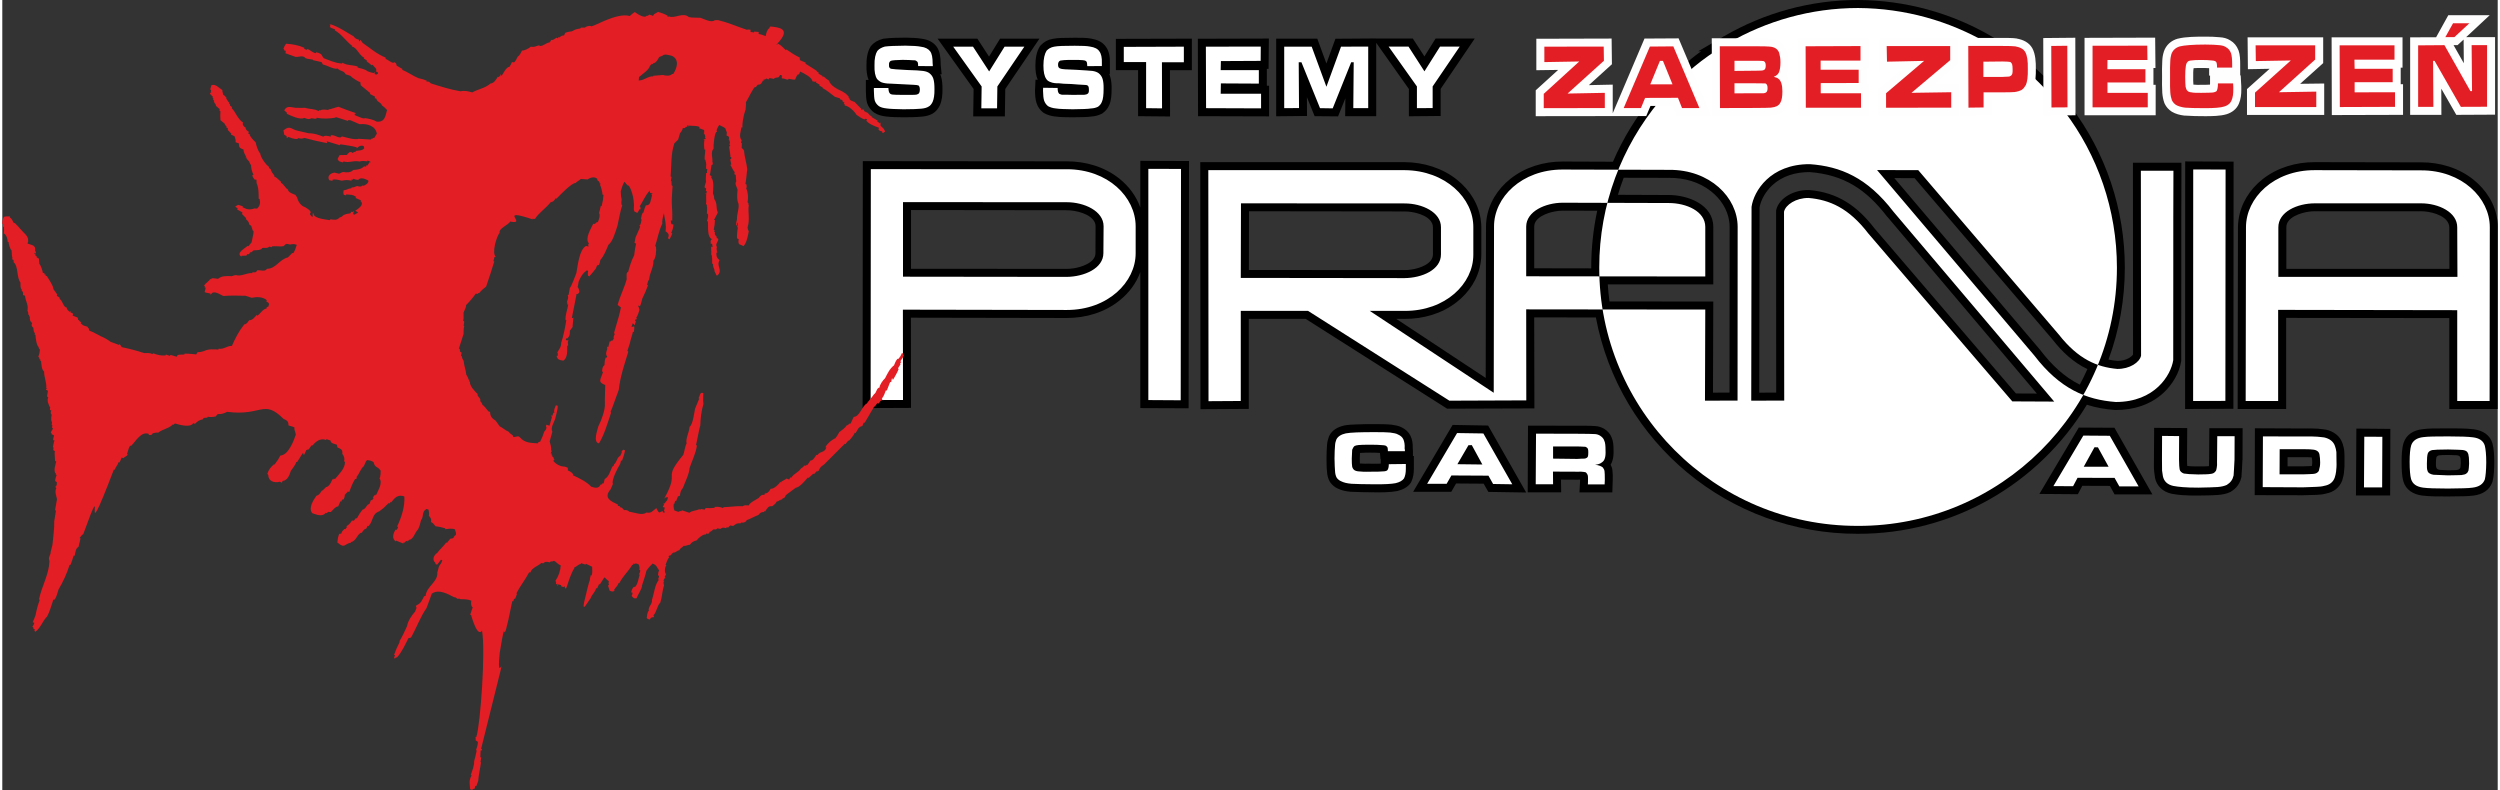 <?xml version="1.0" encoding="UTF-8"?>
<svg xmlns="http://www.w3.org/2000/svg" xmlns:xlink="http://www.w3.org/1999/xlink" xml:space="preserve" width="250px" height="79px" version="1.1" style="shape-rendering:geometricPrecision; text-rendering:geometricPrecision; image-rendering:optimizeQuality; fill-rule:evenodd; clip-rule:evenodd" viewBox="0 0 245.94 77.86">
 <rect x="0" y="0" width="245.94" height="77.86" fill="#333333" stroke="none"/>
 <defs>
  <style type="text/css">
   
    .fil2 {fill:#FEFEFE}
    .fil0 {fill:black}
    .fil3 {fill:#E31E24}
    .fil1 {fill:white}
   
  </style>
 </defs>
 <g id="Warstwa_x0020_1">
  <g id="_2410786912544">
   <path class="fil0" d="M198.26 5.05l0.11 0.64 0.61 0 -0.46 0.92c0.01,0.09 0.02,0.17 0.01,0.27l0 0.08c0,0.16 -0.01,0.3 -0.05,0.46 -0.06,0.28 -0.27,0.51 -0.55,0.6 -0.05,0.02 -0.11,0.03 -0.16,0.04 -0.22,0.04 -0.5,0.03 -0.71,0.03l-2.33 0 0.05 -2.41 2.28 0c0.11,0 0.23,0 0.35,0l0.63 -0.63 -3.88 0 0.02 5.13 0.57 0 0 -1.49 2.32 0.02c0.38,0 0.77,-0.01 1.15,-0.04 0.16,-0.02 0.37,-0.07 0.51,-0.16l0.02 -0.01 0.01 -0.01c0.07,-0.04 0.15,-0.16 0.2,-0.24 0.1,-0.28 0.14,-0.64 0.15,-0.93l0.09 -1.64 1.23 1.09c0.58,0.52 1.14,1.08 1.68,1.66l0.21 0.22 0.03 1.54 1.28 0 0.24 0.31c3.46,4.58 5.32,10.14 5.32,15.88 0,3.1 -0.54,6.16 -1.61,9.06 0.29,0.06 0.59,0.11 0.9,0.13 0.39,0 0.8,-0.09 1.14,-0.29 0.09,-0.06 0.32,-0.22 0.38,-0.34l-0.01 -18.9 4.78 0 0 0.8c-0.03,6.22 0,12.44 -0.02,18.66l0 0.06 -0.01 0.06c-0.18,1.15 -0.87,2.28 -1.71,3.07 -1.3,1.21 -2.98,1.72 -4.73,1.72l-0.03 0 -0.03 0c-0.95,-0.07 -1.89,-0.23 -2.79,-0.52 -4.76,7.89 -13.31,12.75 -22.59,12.72 -12.65,0.02 -23.48,-8.97 -25.8,-21.32l-6.08 -0.01 0.02 8.97 -8.6 0.03 -13.94 -8.85 -5.61 0 0 8.87 -4.76 0.03 -0.02 -24.35 20.15 0c1.86,0.02 3.7,0.57 5.16,1.74 1.27,1.02 2.18,2.46 2.35,4.09 0.03,0.2 0.04,0.41 0.04,0.61l0 2.66c0,0.26 -0.02,0.51 -0.06,0.76 -0.22,1.59 -1.14,2.99 -2.4,3.96 -1.45,1.12 -3.27,1.64 -5.1,1.63l-0.82 0 8.81 5.82 0.03 -14.9c0,-0.23 0.01,-0.44 0.04,-0.66 0.19,-1.62 1.1,-3.06 2.36,-4.06 1.46,-1.16 3.29,-1.71 5.14,-1.71l4.97 0.02c1.01,-2.33 2.34,-4.51 3.97,-6.46l0.23 -0.29 2.46 0 0.4 1.01 0.7 0 -1.38 -3.25 0.42 -0.37c0.61,-0.54 1.24,-1.06 1.9,-1.53l-0.29 0 2.34 -1.36 0.2 -0.13 0 0.01c4.02,-2.33 8.56,-3.57 13.21,-3.57l0.01 0c4.62,0.03 9.15,1.25 13.14,3.58l2.52 1.47 -0.31 0zm-23.88 2.75l0 0.78c0,0.04 0,0.08 0,0.12 0,0.19 -0.01,0.34 -0.1,0.52l-0.06 0.11 -0.08 0.09c-0.18,0.17 -0.41,0.25 -0.64,0.24 -0.24,0.03 -0.54,0.02 -0.74,0.02l-2.51 0 -0.09 -1.9 2.61 0c0.28,0 0.55,0.01 0.82,0.01l0.78 0 -0.28 -0.28 0.54 -0.54c0,-0.01 0.01,-0.02 0.01,-0.03 0.08,-0.21 0.09,-0.57 0.09,-0.77l0 -0.02 0 -0.01c0,-0.2 0,-0.47 -0.07,-0.66l0 -0.02 -0.01 -0.02c-0.03,-0.1 -0.08,-0.18 -0.14,-0.25 -0.14,-0.08 -0.29,-0.11 -0.44,-0.11l-0.03 0 -0.03 -0.01c-0.12,-0.01 -0.26,-0.01 -0.38,-0.01 -0.29,-0.01 -0.59,-0.01 -0.89,-0.01l-3.05 0 0 5.15 3.08 0c0.47,0 0.97,0.01 1.44,-0.04l0.01 0 0.02 0c0.1,0 0.3,-0.02 0.39,-0.07l0 0c0.07,-0.03 0.12,-0.09 0.17,-0.16 0.1,-0.27 0.13,-0.58 0.12,-0.87l0 -0.02 0 -0.01c0,-0.18 -0.01,-0.69 -0.15,-0.86 -0.05,-0.03 -0.09,-0.07 -0.12,-0.11l-0.27 -0.26zm-38.97 -4l3.61 0 1.14 1.76 1.1 -1.76 3.86 0 -3.36 4.96 0 2.67 -3.13 0.03 0 -2.69 -3.22 -4.55 0 7.23 -3.06 0 0.02 -1.77 -0.72 1.79 -2.31 -0.02 -0.76 -1.87 0.01 1.85 -3.04 0.03 0 -7.65 4.05 0 0.9 2.45 0.89 -2.44 4.02 -0.03 0 0.01zm-23.25 16.65l0 -4.6 4.8 0.02 -0.04 24.37 -4.76 -0.02 0 -13.41c-0.39,1.09 -1.11,2.05 -2.03,2.79 -1.47,1.19 -3.33,1.74 -5.21,1.74l-15.37 -0.03 0.01 8.89 -4.77 0.02 0.02 -24.34 20.11 0.02c1.86,0 3.7,0.53 5.17,1.7 0.94,0.75 1.67,1.73 2.07,2.85zm26.87 24.49l0.09 0 0 0.79c0,0.17 0,0.33 0,0.49 0,0.44 -0.07,0.89 -0.26,1.28l-0.02 0.04 -0.03 0.05c-0.3,0.44 -0.81,0.68 -1.31,0.8l-0.02 0.01 -0.02 0c-0.7,0.13 -1.54,0.13 -2.25,0.12 -0.75,0 -1.5,-0.02 -2.25,-0.05l-0.03 0 -0.02 0c-0.43,-0.04 -0.88,-0.12 -1.27,-0.31 -0.3,-0.13 -0.57,-0.35 -0.76,-0.62l-0.02 -0.03 -0.02 -0.03c-0.18,-0.3 -0.26,-0.65 -0.28,-1 -0.05,-0.4 -0.04,-0.88 -0.05,-1.28l0 -0.01 0 -0.01c0,-0.43 0.02,-0.86 0.05,-1.3 0.02,-0.3 0.08,-0.55 0.18,-0.83l0.01 -0.04 0.02 -0.03c0.28,-0.6 0.86,-0.9 1.47,-1.04l0.02 0 0.01 -0.01c0.38,-0.07 0.8,-0.09 1.18,-0.1 0.61,-0.03 1.21,-0.03 1.81,-0.03 0.53,0 1.08,0 1.6,0.05l0.02 0 0.01 0c0.37,0.06 0.73,0.1 1.05,0.28 0.36,0.18 0.66,0.44 0.84,0.81l0.01 0.01 0 0.01c0.18,0.36 0.23,0.78 0.22,1.19 0.01,0.1 0.02,0.21 0.02,0.32l0 0.47zm-3.17 0.75l0 -0.44 -0.03 0 -0.05 -0.61c-0.32,-0.03 -0.68,-0.03 -1.01,-0.03 -0.32,0 -0.64,0.01 -0.96,0.03 -0.01,0.19 -0.02,0.38 -0.02,0.57 0,0.14 0,0.31 0.01,0.47 0.32,0.02 0.64,0.03 0.97,0.02l0.01 0 0.01 0c0.32,0 0.74,0.02 1.07,-0.01zm10.14 1.98l-2.72 -0.02 -0.47 0.82 -3.76 0 3.89 -6.59 3.5 0.06 3.75 6.6 -3.73 -0.06 -0.46 -0.81zm9.5 -0.4c-0.1,0 -0.19,0.01 -0.27,0.01l-0.02 0 -1.59 -0.01 0.02 1.25 -3.3 0 0.03 -6.57 4.84 0.01c0.57,0 1.18,-0.01 1.75,0.03 0.32,0.01 0.6,0.1 0.88,0.25l0.02 0.01 0.03 0.02c0.34,0.22 0.59,0.49 0.73,0.87 0.16,0.36 0.18,0.82 0.18,1.21 0.01,0.34 0,0.72 -0.11,1.05 -0.04,0.14 -0.1,0.28 -0.18,0.4 0.09,0.17 0.16,0.34 0.18,0.55l0 0c0.03,0.33 0.05,0.64 0.03,0.97l-0.04 1.21 -3.24 0 0.06 -1.1c0,-0.05 0,-0.11 0,-0.16zm52.22 0.62l-2.72 -0.01 -0.44 0.83 -3.79 -0.03 3.88 -6.54 3.52 0.02 3.74 6.57 -3.73 0 -0.46 -0.84zm7.6 -2.63c0,0.19 0,0.45 0.02,0.66 0.34,0.05 0.76,0.05 1.08,0.05 0.33,-0.01 0.74,0.01 1.06,-0.03 0,-0.05 0.01,-0.1 0.01,-0.15 0,-0.19 -0.01,-0.37 0.01,-0.56l0.02 -3.03 3.28 0 -0.01 3.12 -0.01 0.01c-0.02,0.53 -0.05,1.05 -0.09,1.58l0 0.06 -0.01 0.06c-0.14,0.63 -0.49,1.1 -1.04,1.43l-0.02 0.02 -0.03 0.01c-0.36,0.18 -0.8,0.26 -1.2,0.29 -0.64,0.05 -1.3,0.05 -1.94,0.06l-0.01 0 0 0c-0.53,0 -1.08,0 -1.6,-0.04 -0.34,-0.03 -0.68,-0.07 -1.01,-0.13l-0.02 -0.01 -0.02 0c-0.84,-0.19 -1.45,-0.73 -1.63,-1.58l0 -0.02 0 -0.03c-0.03,-0.18 -0.06,-0.37 -0.08,-0.56 -0.04,-0.38 -0.02,-0.83 -0.02,-1.21l0 -0.01 0.02 -3.08 3.26 0.02 -0.02 3.07zm15.5 -0.76c0.03,0.3 0.02,0.64 0.02,0.95 0.01,0.37 0,0.74 -0.05,1.1 -0.02,0.27 -0.09,0.5 -0.16,0.75l-0.01 0.04 -0.01 0.03c-0.27,0.7 -0.84,1.13 -1.57,1.27 -0.3,0.09 -0.6,0.11 -0.91,0.13 -0.44,0.02 -0.89,0.02 -1.33,0.04l-0.02 0 -4.79 -0.01 0.02 -6.59 4.76 0.02c0.47,-0.01 0.97,-0.01 1.45,0.02l0.03 0 0.03 0.01c0.24,0.03 0.46,0.03 0.7,0.08l0.01 0 0.01 0c0.76,0.17 1.4,0.61 1.65,1.37l0 0.01 0.01 0.01c0.08,0.26 0.14,0.49 0.16,0.77zm1.19 -2.26l3.35 0.03 -0.02 6.56 -3.37 0 0.04 -6.59zm6.51 0.06c0.33,-0.05 0.68,-0.06 1.01,-0.07 0.51,-0.01 1.01,-0.01 1.52,-0.01 0.81,0 1.74,-0.01 2.54,0.09 0.85,0.11 1.6,0.54 1.84,1.41l0 0.01c0.15,0.58 0.17,1.26 0.17,1.85l0 0.01 0 0.01c-0.01,0.57 -0.02,1.31 -0.17,1.86l-0.01 0.03 -0.01 0.03c-0.29,0.81 -0.99,1.21 -1.83,1.32 -0.33,0.05 -0.69,0.06 -1.03,0.07 -0.5,0.01 -1.01,0.02 -1.51,0.02l0 0 -0.01 0c-0.81,0 -1.74,0.01 -2.55,-0.09 -0.86,-0.12 -1.58,-0.54 -1.84,-1.4l0 -0.01 0 -0.01c-0.16,-0.55 -0.17,-1.32 -0.17,-1.9 0,-0.57 0.02,-1.31 0.19,-1.86l0 0c0.27,-0.85 1.01,-1.26 1.86,-1.36zm-18.61 -26.37l-0.02 24.36 -4.76 0.02 0.01 -24.4 4.77 0.02zm18.47 0.07c1.85,-0.01 3.69,0.53 5.15,1.69 1.27,1.01 2.19,2.44 2.38,4.07 0.02,0.21 0.04,0.43 0.03,0.65l-0.01 17.9 -4.76 0 0 -8.96 -16.08 -0.02 0 8.98 -4.78 0 0.03 -17.91c0,-0.23 0.02,-0.47 0.05,-0.7 0.21,-1.61 1.11,-3.04 2.38,-4.04 1.46,-1.15 3.29,-1.68 5.14,-1.68l10.47 0.02zm-145.94 -8.68c0.03,0.06 0.05,0.12 0.07,0.19l0.01 0.01 0 0.02c0.12,0.39 0.14,0.83 0.14,1.24 0.01,0.51 -0.04,1.1 -0.25,1.58l-0.01 0.02 0 0.01c-0.16,0.32 -0.39,0.62 -0.7,0.8 -0.31,0.18 -0.68,0.27 -1.03,0.3 -0.6,0.06 -1.25,0.07 -1.85,0.07l-0.01 0 -0.01 0c-0.56,-0.01 -1.17,-0.01 -1.72,-0.08 -0.4,-0.05 -0.8,-0.15 -1.13,-0.37l-0.02 -0.01 -0.02 -0.01c-0.31,-0.24 -0.55,-0.55 -0.67,-0.92l-0.01 -0.01 0 -0.01c-0.1,-0.34 -0.11,-0.81 -0.12,-1.17l0 -0.01 0 -1.09 0.27 0c-0.18,-0.44 -0.22,-0.96 -0.21,-1.42 -0.01,-0.62 0.07,-1.33 0.4,-1.86l0.03 -0.05 0.04 -0.04c0.3,-0.36 0.69,-0.56 1.14,-0.68l0.05 -0.02 0.05 0c0.66,-0.09 1.45,-0.09 2.12,-0.1l0.01 0 0.02 0c0.49,0.01 1.11,0.02 1.6,0.11 0.56,0.07 1.1,0.3 1.44,0.76 0.34,0.45 0.4,1.06 0.41,1.61 0.01,0.08 0,0.16 0.01,0.26l0.09 0.87 -0.14 0zm4.81 -1.74l1.09 -1.77 3.88 0 -3.37 4.96 -0.04 2.7 -3.12 0 0.04 -2.7 -3.55 -4.96 3.92 0 1.15 1.77zm11.85 4.77c-0.14,0.34 -0.37,0.61 -0.66,0.81l-0.05 0.04 -0.05 0.02c-0.3,0.15 -0.63,0.24 -0.96,0.26 -0.25,0.04 -0.51,0.05 -0.76,0.06 -0.37,0.01 -0.75,0.01 -1.12,0.02l-0.02 0 -0.01 0c-0.55,-0.01 -1.19,0 -1.72,-0.08 -0.38,-0.04 -0.76,-0.15 -1.09,-0.34l-0.06 -0.04 -0.05 -0.04c-0.29,-0.24 -0.49,-0.52 -0.61,-0.88 -0.13,-0.37 -0.15,-0.82 -0.16,-1.2l0 -0.03 0.05 -1.09 0.22 0c-0.19,-0.43 -0.23,-0.94 -0.23,-1.4 0,-0.63 0.09,-1.34 0.44,-1.89l0.04 -0.05 0.04 -0.05c0.33,-0.35 0.71,-0.56 1.18,-0.64 0.28,-0.06 0.59,-0.08 0.88,-0.09 0.43,-0.01 0.86,-0.02 1.29,-0.02 0.51,0 1.16,-0.01 1.65,0.09 0.56,0.1 1.09,0.31 1.42,0.79 0.35,0.46 0.42,1.08 0.4,1.64 0,0.09 0,0.18 0,0.27l0 0.78 -0.06 0c0.03,0.08 0.07,0.17 0.09,0.26 0.12,0.39 0.15,0.83 0.14,1.24 0,0.49 -0.03,1.11 -0.23,1.56zm5.98 -3.43l0.01 4.56 -3.15 -0.03 0 -4.54 -2.19 0 0 -3.08 7.49 -0.02 0 3.11 -2.16 0zm9.55 -0.13l0 1.66 0.22 0 0 3.02 -7 -0.02 -0.02 -7.63 7 -0.02 -0.03 2.99 -0.17 0zm31.97 19.66c0,-0.03 0,-0.07 0,-0.1 0,-1.87 0.2,-3.75 0.59,-5.58l-3.42 -0.01c-0.26,0.01 -0.51,0.03 -0.76,0.08 -0.73,0.13 -2.03,0.58 -2.03,1.5l0 4.1 5.62 0.01zm27.91 -3.95l13.95 16.28 2.06 0.01 -14.74 -17.43 -0.02 -0.01c-2.06,-2.69 -4.27,-4.13 -7.64,-4.39 -1.36,0 -2.69,0.37 -3.7,1.32 -0.58,0.55 -1.1,1.37 -1.23,2.17l-0.03 18.25 1.67 -0.01 -0.01 -17.91 0.01 -0.08c0.14,-0.63 0.63,-1.13 1.17,-1.45 0.61,-0.36 1.32,-0.53 2.03,-0.52l0.03 0 0.03 0c2.8,0.24 4.73,1.57 6.42,3.77zm-61.64 -1.68l-0.01 5.79 15.35 0.01c0.23,0 0.47,-0.02 0.7,-0.06 0.75,-0.11 2.1,-0.54 2.09,-1.5l0 0 0 -2.66c0,-0.14 -0.02,-0.26 -0.08,-0.38 -0.37,-0.85 -1.84,-1.18 -2.69,-1.18l-15.36 -0.02zm55.28 -10.62l4.52 0 0 -0.53 -3.97 0 0 -1.89 3.74 0 0 -0.41 -3.74 -0.02 0 -1.79 3.94 -0.02 0 -0.49 -4.49 0 0 5.15zm7.91 0l5.5 0 0 -0.6 -4.73 0.07 4.63 -3.9 0 -0.72 -5.33 0 0 0.6 4.47 -0.07 -4.55 3.88 0.01 0.74zm18.69 27.71c0.27,-0.5 0.52,-1.01 0.75,-1.53 -1.37,-0.66 -2.48,-1.69 -3.42,-2.9l-13.61 -15.92 -2 -0.01 14.42 16.99 0.01 0.02c1.06,1.38 2.3,2.58 3.85,3.35zm-46.52 -9.88c0.04,0.56 0.09,1.12 0.17,1.68l10.23 0.01 -0.03 8.98 1.63 -0.01 0.01 -16.32c0,-0.18 -0.01,-0.37 -0.04,-0.56 -0.17,-1.19 -0.87,-2.24 -1.81,-2.97 -1.17,-0.92 -2.63,-1.32 -4.1,-1.31l-0.01 0 -4.48 -0.01c-0.21,0.55 -0.4,1.11 -0.57,1.68l5.02 0.02c1.86,0 4.38,0.93 4.38,3.14l0 5.67 -10.4 0zm67 17.93l1.54 0c0.29,0 0.57,-0.03 0.85,-0.03 0.03,-0.11 0.04,-0.26 0.04,-0.36 0,-0.16 -0.01,-0.32 -0.04,-0.48 -0.24,-0.04 -0.62,-0.03 -0.86,-0.03l-1.53 0 0 0.9zm-135.67 -25.26l0 5.79 15.34 0.01c0.22,0 0.43,-0.02 0.65,-0.05 0.74,-0.1 2.19,-0.54 2.19,-1.5l0 0 0.01 -2.65c0,-0.13 -0.02,-0.24 -0.07,-0.36 -0.38,-0.88 -1.91,-1.22 -2.76,-1.22l-15.36 -0.02zm135.55 5.8l16.07 0 -0.01 -4.08 0 -0.01c0,-0.14 -0.03,-0.27 -0.09,-0.4 -0.38,-0.85 -1.83,-1.19 -2.69,-1.19l-10.47 0c-0.19,0 -0.38,0.01 -0.57,0.04 -0.79,0.1 -2.26,0.55 -2.24,1.55l0 0.01 0 4.08zm15.97 18.34c0.46,0.01 0.74,0.02 0.85,0.03 0.13,0.02 0.21,0.05 0.27,0.12 0.03,0.05 0.07,0.12 0.08,0.22 0.02,0.1 0.01,0.26 0.02,0.46 -0.01,0.18 -0.02,0.32 -0.03,0.39 -0.03,0.08 -0.06,0.14 -0.12,0.17 -0.05,0.05 -0.16,0.08 -0.29,0.1 -0.13,0 -0.39,0.02 -0.79,0.02 -0.41,-0.01 -0.69,-0.03 -0.84,-0.04 -0.21,-0.03 -0.32,-0.11 -0.35,-0.26 -0.03,-0.06 -0.03,-0.2 -0.03,-0.39 0,-0.29 0.02,-0.48 0.05,-0.59 0.04,-0.1 0.12,-0.16 0.25,-0.19 0.1,-0.02 0.42,-0.04 0.93,-0.04z"></path>
   <path class="fil1" d="M136.65 45.75c0,0.32 -0.06,0.5 -0.16,0.61 -0.08,0.06 -0.23,0.1 -0.44,0.1 -0.22,0.03 -0.64,0.03 -1.26,0.03 -0.54,0.02 -0.9,-0.01 -1.09,-0.03 -0.21,-0.01 -0.36,-0.07 -0.45,-0.13 -0.1,-0.08 -0.18,-0.2 -0.21,-0.34 -0.03,-0.17 -0.04,-0.42 -0.04,-0.79 0.01,-0.39 0.03,-0.69 0.04,-0.87 0.06,-0.15 0.12,-0.27 0.23,-0.37 0.09,-0.05 0.22,-0.08 0.42,-0.1 0.2,-0.02 0.56,-0.03 1.08,-0.03 0.54,0 0.94,0.01 1.19,0.04 0.26,0.01 0.42,0.04 0.47,0.12 0.04,0.04 0.08,0.07 0.1,0.13 0.02,0.06 0.02,0.17 0.03,0.35l1.68 0c0,-0.14 -0.01,-0.21 -0.03,-0.26 0.03,-0.38 -0.03,-0.7 -0.13,-0.92 -0.1,-0.21 -0.28,-0.36 -0.51,-0.46 -0.19,-0.12 -0.47,-0.15 -0.79,-0.2 -0.31,-0.03 -0.82,-0.04 -1.52,-0.04 -1.43,0 -2.36,0.03 -2.84,0.12 -0.46,0.1 -0.79,0.3 -0.94,0.61 -0.06,0.16 -0.12,0.34 -0.13,0.61 -0.02,0.25 -0.05,0.67 -0.05,1.25 0.02,0.6 0.02,1.01 0.05,1.22 0.01,0.29 0.07,0.51 0.17,0.69 0.11,0.15 0.27,0.28 0.45,0.35 0.24,0.12 0.55,0.2 1.01,0.24 0.45,0.02 1.21,0.05 2.24,0.05 1,0.01 1.7,-0.03 2.1,-0.11 0.39,-0.09 0.68,-0.25 0.83,-0.47 0.12,-0.24 0.18,-0.55 0.18,-0.93 0,-0.07 0,-0.22 0,-0.49l-1.68 0.02zm10.28 1.95l1.89 0.03 -2.85 -5.01 -2.59 -0.04 -2.95 5 1.92 0 0.47 -0.82 3.65 0.02 0.46 0.82zm-1.06 -1.92l-2.46 -0.03 1.09 -1.87 0.33 -0.01 1.04 1.91zm5.26 1.95l1.71 0 -0.01 -1.25 2.37 0.01c0.34,-0.01 0.56,0 0.65,0.02 0.12,0.01 0.23,0.03 0.27,0.1 0.06,0.06 0.12,0.15 0.15,0.28 0,0.09 0.03,0.3 0.01,0.58l-0.01 0.27 1.65 0 0.02 -0.44c0.01,-0.45 -0.02,-0.72 -0.03,-0.87 -0.02,-0.13 -0.08,-0.24 -0.17,-0.36 -0.16,-0.13 -0.4,-0.23 -0.76,-0.26 0.29,-0.03 0.54,-0.12 0.67,-0.24 0.14,-0.09 0.24,-0.22 0.29,-0.4 0.06,-0.17 0.09,-0.44 0.07,-0.81 0,-0.42 -0.03,-0.74 -0.12,-0.92 -0.07,-0.23 -0.22,-0.37 -0.43,-0.51 -0.16,-0.09 -0.33,-0.15 -0.54,-0.15 -0.19,-0.01 -0.76,-0.03 -1.71,-0.03l-4.05 -0.01 -0.03 4.99zm1.71 -2.53l0 -1.2 2.36 0c0.38,0 0.61,0.03 0.71,0.03 0.06,-0.01 0.12,0 0.18,0.03 0.09,0.05 0.15,0.11 0.18,0.17 0.03,0.07 0.04,0.19 0.04,0.34 0,0.18 -0.01,0.31 -0.03,0.4 -0.04,0.08 -0.07,0.14 -0.16,0.17 -0.06,0.03 -0.11,0.06 -0.19,0.06 -0.08,0 -0.33,0 -0.72,0.03l-2.37 -0.03zm55.81 2.74l1.9 0 -2.84 -4.99 -2.61 -0.02 -2.95 4.98 1.94 0.01 0.44 -0.83 3.65 0.01 0.47 0.84zm-1.06 -1.94l-2.45 0 1.06 -1.92 0.34 0.01 1.05 1.91zm5.27 -3.04l-0.01 2.3c0,0.58 0,0.98 0.01,1.13 0.02,0.15 0.05,0.32 0.08,0.53 0.1,0.51 0.44,0.84 1.02,0.97 0.26,0.05 0.57,0.09 0.94,0.12 0.36,0.03 0.88,0.05 1.54,0.05 0.88,-0.02 1.5,-0.03 1.89,-0.06 0.39,-0.03 0.7,-0.11 0.91,-0.21 0.37,-0.23 0.58,-0.52 0.67,-0.93 0.01,-0.25 0.06,-0.77 0.09,-1.56l0.01 -2.31 -1.71 0 -0.02 2.28c-0.01,0.15 0,0.33 0,0.57 -0.03,0.2 -0.04,0.38 -0.07,0.44 -0.02,0.11 -0.08,0.18 -0.14,0.24 -0.1,0.11 -0.23,0.17 -0.46,0.19 -0.22,0.04 -0.62,0.04 -1.19,0.05 -0.71,-0.01 -1.18,-0.05 -1.41,-0.09 -0.23,-0.09 -0.38,-0.21 -0.42,-0.42 -0.03,-0.12 -0.05,-0.46 -0.06,-0.98l0.01 -2.29 -1.68 -0.02zm9.92 5.05l3.98 0.02c0.61,-0.03 1.07,-0.03 1.33,-0.05 0.26,-0.01 0.52,-0.03 0.77,-0.1 0.51,-0.09 0.85,-0.36 1.01,-0.79 0.06,-0.21 0.12,-0.39 0.14,-0.61 0.03,-0.24 0.06,-0.58 0.04,-1.02 0,-0.41 0,-0.73 -0.01,-0.91 -0.02,-0.22 -0.08,-0.4 -0.14,-0.59 -0.15,-0.45 -0.53,-0.73 -1.07,-0.85 -0.22,-0.04 -0.48,-0.04 -0.67,-0.07 -0.21,-0.02 -0.69,-0.03 -1.39,-0.02l-3.97 -0.01 -0.02 5zm1.66 -1.26l0.01 -2.48 2.31 0c0.52,0 0.88,0.02 1.04,0.05 0.2,0.03 0.31,0.09 0.42,0.18 0.07,0.07 0.15,0.19 0.16,0.35 0.03,0.17 0.06,0.41 0.06,0.72 0,0.3 -0.04,0.53 -0.09,0.67 -0.01,0.15 -0.09,0.27 -0.19,0.33 -0.07,0.07 -0.21,0.12 -0.42,0.14 -0.21,0 -0.52,0.04 -0.97,0.04l-2.33 0zm8.35 -3.71l-0.03 5 1.79 0 0.02 -4.99 -1.78 -0.01zm8.26 -0.03c-1.18,0 -2,0.01 -2.43,0.07 -0.66,0.07 -1.06,0.36 -1.21,0.82 -0.1,0.33 -0.15,0.88 -0.15,1.62 0,0.79 0.05,1.37 0.14,1.69 0.15,0.49 0.53,0.76 1.19,0.85 0.44,0.06 1.25,0.09 2.44,0.09 1.19,-0.02 2,-0.02 2.44,-0.09 0.64,-0.08 1.03,-0.35 1.2,-0.81 0.08,-0.33 0.13,-0.88 0.14,-1.67 0,-0.79 -0.06,-1.31 -0.14,-1.65 -0.14,-0.49 -0.56,-0.76 -1.18,-0.83 -0.45,-0.06 -1.27,-0.09 -2.44,-0.09zm0 1.29c0.77,0.02 1.25,0.03 1.44,0.05 0.21,0.03 0.36,0.09 0.45,0.2 0.06,0.09 0.12,0.21 0.13,0.38 0.05,0.16 0.03,0.43 0.05,0.77 -0.02,0.32 -0.03,0.54 -0.06,0.67 -0.05,0.14 -0.11,0.23 -0.2,0.29 -0.09,0.09 -0.27,0.13 -0.49,0.16 -0.22,0 -0.67,0.03 -1.34,0.03 -0.7,-0.02 -1.18,-0.05 -1.43,-0.06 -0.34,-0.06 -0.54,-0.19 -0.59,-0.43 -0.05,-0.12 -0.05,-0.34 -0.05,-0.67 0,-0.49 0.03,-0.82 0.09,-1 0.06,-0.16 0.19,-0.27 0.42,-0.33 0.16,-0.03 0.71,-0.06 1.58,-0.06zm-39.51 -35.33c-0.52,-0.55 -1.07,-1.11 -1.64,-1.61 -0.03,0.55 -0.12,0.95 -0.22,1.22 -0.14,0.25 -0.32,0.48 -0.52,0.6 -0.21,0.13 -0.48,0.22 -0.85,0.28 -0.23,0.01 -0.63,0.03 -1.24,0.04l-1.53 -0.01 0 1.15 0 0.34 -0.32 -0.02 -1.52 0.02 -0.32 0.01 0.01 -0.34 -0.01 -6.06 0 -0.33 0.31 0 1.97 0c-3.76,-2.19 -8.12,-3.44 -12.76,-3.47 -4.67,0 -9.05,1.28 -12.82,3.47l2.66 0c0.76,0 1.23,0.01 1.36,0.03 0.39,0.01 0.68,0.13 0.89,0.27 0.2,0.18 0.35,0.4 0.42,0.67 0.08,0.22 0.12,0.53 0.1,0.94 0,0.52 -0.05,0.89 -0.16,1.13 -0.04,0.07 -0.1,0.16 -0.15,0.21 0.02,0.01 0.03,0.03 0.05,0.03 0.28,0.24 0.47,0.71 0.46,1.5 0.01,0.57 -0.09,0.97 -0.21,1.25 -0.13,0.23 -0.3,0.39 -0.49,0.49 -0.17,0.09 -0.4,0.15 -0.73,0.17 -0.17,0.01 -0.67,0.04 -1.51,0.04l-3.53 0 -0.34 -0.01 0 -0.32 0 -5.66c-1,0.64 -1.95,1.37 -2.83,2.16l1.43 3.37 0.19 0.48 -0.5 -0.03 -1.69 0.01 -0.22 0 -0.09 -0.19 -0.33 -0.82 -1.55 0c-3.69,4.44 -5.92,10.16 -5.92,16.37 -0.02,14.08 11.36,25.49 25.47,25.48 14.06,0.04 25.55,-11.36 25.55,-25.45 0,-5.75 -1.92,-11.11 -5.17,-15.4l-1.36 0 -0.33 0.01 0.02 -0.33 -0.03 -1.69zm-112.78 21.55l16.16 0.03c4.04,0 6.79,-2.74 6.78,-5.6l0 -2.64c0,-2.89 -2.73,-5.63 -6.78,-5.63l-19.32 -0.01 -0.02 22.76 3.19 -0.01 -0.01 -8.9zm0.01 -10.6l16.15 0.01c1.7,0 3.62,0.86 3.62,2.37l-0.02 2.65c0,1.51 -1.9,2.32 -3.62,2.34l-16.13 -0.02 0 -7.35zm27.4 -3.27l-3.22 -0.01 0 22.79 3.19 0.02 0.03 -22.8zm102.95 0.06l-3.19 -0.01 -0.01 22.82 3.18 -0.01 0.02 -22.8zm5.2 10.58l0 -4.87c-0.02,-1.54 1.87,-2.38 3.6,-2.38l10.47 0c1.7,0 3.58,0.86 3.56,2.38l0.02 4.87 -17.65 0zm-3.22 12.23l3.2 0 0 -8.98 17.65 0.03 0 8.95 3.19 0 0.02 -17.12c0.01,-2.89 -2.76,-5.63 -6.78,-5.61l-10.47 -0.02c-4.04,-0.01 -6.78,2.73 -6.78,5.63l-0.03 17.12zm-10.31 -4.47c-0.13,0.66 -1.13,1.33 -2.35,1.31 -2,-0.18 -3.86,-0.97 -5.75,-3.38l-13.86 -16.21 -4.06 -0.01 15.5 18.28c2.52,3.29 5.11,4.36 8.03,4.58 3.86,0 5.43,-2.65 5.66,-4.12 0.02,-6.21 -0.01,-12.44 0.02,-18.67l-3.21 0 0.02 18.22zm-35.19 -14.18l0.02 18.61 -3.25 0.01 0.03 -19.1c0.21,-1.52 1.82,-4.23 5.75,-4.21 3.01,0.22 5.65,1.31 8.24,4.69l15.84 18.71 -4.13 -0.02 -14.2 -16.56c-1.92,-2.5 -3.81,-3.31 -5.88,-3.49 -1.24,-0.01 -2.27,0.67 -2.42,1.36zm-28.61 17.84l-12.22 -8.07 3.44 0c4.03,0.02 6.78,-2.68 6.77,-5.55l0 -2.67c0.03,-2.88 -2.74,-5.62 -6.77,-5.65l-19.35 0 0.02 22.77 3.18 -0.02 0 -8.88 6.63 0 13.93 8.85 7.58 -0.03 -0.01 -8.97 17.65 0.02 -0.03 8.98 3.21 -0.01 0.01 -17.11c0,-2.92 -2.74,-5.66 -6.75,-5.63l-10.51 -0.03c-4.01,0 -6.77,2.74 -6.75,5.63l-0.03 16.37zm-24.91 -18.67l16.15 0.01c1.68,0 3.57,0.85 3.56,2.35l0 2.66c0.01,1.55 -1.89,2.33 -3.58,2.35l-16.15 -0.02 0.02 -7.35zm28.11 7.19l0 -4.89c0,-1.52 1.91,-2.35 3.58,-2.36l10.48 0.03c1.72,0 3.59,0.81 3.59,2.35l0 4.89 -17.65 -0.02zm-64.29 -18.56l0 0.28c0.01,0.42 0.03,0.78 0.09,0.97 0.07,0.22 0.22,0.4 0.4,0.54 0.18,0.12 0.43,0.19 0.79,0.23 0.34,0.05 0.89,0.06 1.64,0.08 0.86,0 1.47,-0.03 1.77,-0.06 0.3,-0.03 0.55,-0.1 0.71,-0.21 0.15,-0.07 0.29,-0.25 0.39,-0.46 0.12,-0.27 0.19,-0.69 0.18,-1.25 0,-0.45 -0.03,-0.78 -0.11,-1.03 -0.07,-0.22 -0.19,-0.39 -0.38,-0.54 -0.15,-0.12 -0.36,-0.19 -0.64,-0.23 -0.26,-0.03 -0.81,-0.08 -1.55,-0.09 -0.97,-0.05 -1.49,-0.09 -1.6,-0.12 -0.15,-0.05 -0.22,-0.17 -0.2,-0.39 -0.02,-0.22 0.07,-0.34 0.19,-0.4 0.16,-0.05 0.55,-0.08 1.16,-0.09 0.52,0 0.87,0.03 1.03,0.04 0.18,-0.01 0.28,0.02 0.34,0.09 0.06,0.02 0.09,0.08 0.12,0.14 0.02,0.06 0.03,0.19 0.03,0.34l1.45 0.01c-0.02,-0.15 0,-0.24 -0.02,-0.28 0,-0.57 -0.07,-0.95 -0.25,-1.19 -0.17,-0.22 -0.46,-0.4 -0.93,-0.45 -0.28,-0.06 -0.79,-0.09 -1.5,-0.1 -1.01,0.01 -1.7,0.04 -2.03,0.09 -0.32,0.09 -0.56,0.22 -0.74,0.43 -0.18,0.28 -0.3,0.76 -0.28,1.44 -0.02,0.6 0.07,1.05 0.25,1.32 0.12,0.14 0.27,0.26 0.46,0.34 0.18,0.06 0.45,0.12 0.82,0.12 0.18,0 0.58,0.03 1.18,0.06 0.59,0.04 0.98,0.04 1.17,0.06 0.23,0 0.39,0.04 0.47,0.07 0.08,0.09 0.12,0.21 0.12,0.39 0,0.25 -0.07,0.4 -0.17,0.44 -0.07,0.05 -0.18,0.08 -0.3,0.08 -0.13,0 -0.49,0.03 -1.13,0.01 -0.61,0 -0.95,-0.01 -1.09,-0.03 -0.09,-0.01 -0.18,-0.03 -0.25,-0.1 -0.09,-0.07 -0.15,-0.25 -0.16,-0.55l-1.43 0zm7.82 -4.07l2.8 3.92 -0.03 2.16 1.55 0 0.03 -2.16 2.66 -3.92 -1.95 0 -1.52 2.44 -1.59 -2.44 -1.95 0zm8.86 4.05l-0.01 0.3c0.01,0.43 0.04,0.76 0.11,0.97 0.08,0.22 0.2,0.39 0.38,0.54 0.18,0.1 0.44,0.2 0.79,0.23 0.35,0.06 0.91,0.06 1.64,0.08 0.87,-0.02 1.47,-0.02 1.8,-0.08 0.28,-0.01 0.52,-0.08 0.7,-0.17 0.15,-0.11 0.3,-0.26 0.38,-0.48 0.12,-0.25 0.17,-0.7 0.17,-1.27 0.01,-0.44 -0.03,-0.77 -0.1,-0.99 -0.07,-0.24 -0.21,-0.42 -0.38,-0.56 -0.16,-0.12 -0.37,-0.19 -0.62,-0.23 -0.27,-0.03 -0.81,-0.06 -1.6,-0.11 -0.94,-0.03 -1.47,-0.06 -1.55,-0.12 -0.16,-0.04 -0.24,-0.16 -0.24,-0.36 -0.01,-0.22 0.08,-0.38 0.23,-0.43 0.13,-0.03 0.51,-0.07 1.13,-0.06 0.54,-0.01 0.88,0 1.06,0.02 0.13,0.01 0.25,0.03 0.33,0.09 0.06,0.03 0.07,0.1 0.1,0.16 0,0.05 0.03,0.17 0.03,0.34l1.44 -0.01c0,-0.14 0,-0.23 0,-0.28 0.02,-0.56 -0.07,-0.94 -0.25,-1.17 -0.16,-0.25 -0.46,-0.4 -0.92,-0.47 -0.28,-0.06 -0.79,-0.08 -1.51,-0.08 -1.01,0 -1.68,0.02 -2.02,0.09 -0.34,0.06 -0.57,0.21 -0.75,0.4 -0.19,0.3 -0.31,0.78 -0.31,1.46 0,0.62 0.09,1.05 0.28,1.32 0.09,0.16 0.26,0.26 0.45,0.32 0.19,0.08 0.46,0.12 0.82,0.11 0.18,0.03 0.6,0.06 1.19,0.07 0.58,0.06 0.98,0.06 1.18,0.08 0.22,0.01 0.39,0.01 0.46,0.09 0.07,0.07 0.1,0.17 0.1,0.37 0.02,0.25 -0.04,0.38 -0.14,0.43 -0.08,0.06 -0.18,0.07 -0.3,0.09 -0.14,0 -0.51,0.01 -1.15,0.01 -0.58,-0.03 -0.95,-0.01 -1.06,-0.01 -0.12,-0.03 -0.21,-0.06 -0.28,-0.1 -0.11,-0.11 -0.15,-0.29 -0.15,-0.57l-1.43 -0.02zm7.95 -4.03l0 1.5 2.2 0 0 4.54 1.57 0.02 -0.01 -4.54 2.16 0 0 -1.54 -5.92 0.02zm8.09 -0.02l0.02 6.06 5.42 0.02 0 -1.44 -3.98 0 0.02 -1.02 3.74 0.02 0 -1.33 -3.76 0 0.02 -0.89 3.92 -0.02 0.01 -1.41 -5.41 0.01zm7.72 0l0 6.06 1.46 -0.01 -0.03 -4.51 0.27 0 1.83 4.52 1.25 0.02 1.82 -4.54 0.25 0 -0.04 4.52 1.47 0 0 -6.07 -2.68 0.01 -1.44 3.95 -1.45 -3.95 -2.71 0zm10.29 -0.01l2.79 3.93 0 2.14 1.55 -0.01 0 -2.13 2.67 -3.93 -1.94 0 -1.54 2.44 -1.57 -2.44 -1.96 0zm34.36 1.76l1.77 -0.02c0.31,0.02 0.52,0.02 0.65,0.03 -0.01,0.03 -0.01,0.09 0,0.13 -0.01,0.06 -0.01,0.11 -0.03,0.17 -0.08,0.01 -0.31,0.01 -0.62,0.01l-1.77 0.02 0 -0.34zm0 2.21l1.78 0c0.41,0 0.69,0.02 0.82,0.02 0,0.03 0,0.09 0,0.12 0,0.09 0,0.13 -0.01,0.16 -0.02,0.02 -0.05,0.02 -0.06,0 -0.06,0.02 -0.34,0.03 -0.76,0.03l-1.76 0 -0.01 -0.33zm6.37 2.1l0 0.35 0.33 -0.02 5.45 0 0.32 0 0 -0.33 0 -1.44 0 -0.34 -0.32 0 -3.65 0 0 -0.32 3.43 0 0.33 0 -0.02 -0.32 0 -1.33 0 -0.34 -0.33 0.01 -3.41 -0.01 0 -0.22 3.61 -0.02 0.33 0 0 -0.33 0 -1.41 0 -0.33 -0.35 0 -5.39 0 -0.34 0 0.01 0.33 0 6.07zm7.91 0.02l-0.01 0.31 0.34 0 6.42 0 0.33 0 0 -0.34 0 -1.52 0 -0.33 -0.33 0 -2.99 0.05 3.09 -2.61 0.12 -0.09 0 -0.15 0 -1.41 -0.01 -0.33 -0.33 0 -6.21 0 -0.34 0 0 0.33 0 1.53 0 0.34 0.32 -0.01 2.75 -0.05 -3.03 2.58 -0.13 0.09 0 0.17 0.01 1.44zm10.27 -3.38l0.01 -0.84 1.51 0c0.34,0 0.55,0.02 0.65,0.02 -0.01,0.03 0,0.01 0,0.01 0.02,0.09 0.05,0.2 0.03,0.36l0 0.11c0,0.1 0,0.19 -0.03,0.28 0,0.03 -0.01,0.03 -0.01,0.03 -0.02,0 -0.03,0.01 -0.05,0.01 -0.07,0.02 -0.27,0.02 -0.59,0.02l-1.52 0z"></path>
   <path class="fil2" d="M242.83 3.66l2.85 0 0 7.64 -3.82 0.02 -1.48 -2.58 0.01 2.58 -3.08 0 0 -7.64 2.56 -0.01 1.2 -2.17 4.08 0 -2.32 2.16zm-0.25 0.24l-0.6 0.55 -0.39 0 1.01 1.78 -0.02 -2.33zm-83.86 7.26l3.13 -7.36 3.36 -0.02 3.24 7.66 -3.44 0 -0.4 -1.01 -2.17 0.01 -0.42 1 -3.41 0 0 0 -7.48 0.01 0 -2.55 2.21 -2.01 -2.15 0.03 0 -3.1 7.42 -0.02 0.03 2.53 -2.27 2.06 2.35 -0.05 0 2.82zm14.1 0.26l-4.32 0.02 -0.02 -7.67 4.32 0c0.45,0 0.95,-0.01 1.39,0.03 0.38,0.02 0.77,0.13 1.09,0.35l0.04 0.03 0.03 0.03c0.28,0.24 0.48,0.53 0.56,0.9 0.09,0.34 0.13,0.68 0.13,1.04 0,0.42 -0.05,0.88 -0.21,1.28l0 0.01c0.32,0.44 0.4,1.04 0.4,1.57 0,0.48 -0.05,1.03 -0.28,1.46 -0.15,0.3 -0.39,0.54 -0.69,0.69 -0.28,0.14 -0.57,0.2 -0.87,0.23l0 0 -0.02 0c-0.49,0.04 -1.05,0.03 -1.55,0.03zm10.93 -4.66l0 1.64 0.22 0 0 3.01 -7.01 0 -0.02 -7.64 6.99 -0.02 0 3.01 -0.18 0zm6.61 1.56l2.51 -0.03 0 3.1 -8 0.02 0 -2.59 2.35 -1.98 -2.24 0.04 -0.06 -3.13 7.84 0 0 2.54 -2.4 2.03zm9.71 -3.57c0.32,0.57 0.36,1.4 0.35,2.04 0.01,0.59 -0.02,1.36 -0.26,1.9l-0.01 0.03 -0.02 0.02c-0.16,0.31 -0.38,0.59 -0.67,0.77l-0.01 0.01 -0.02 0.01c-0.3,0.17 -0.63,0.27 -0.98,0.32l-0.03 0.01 -0.03 0c-0.42,0.02 -0.84,0.03 -1.26,0.03l-1.07 0 0 1.48 -3.07 0.03 -0.02 -7.66 4.15 0c0.43,0 0.97,-0.01 1.4,0.05l0.01 0 0.01 0.01c0.62,0.11 1.21,0.38 1.53,0.95zm1.08 -1l3.16 -0.03 0.02 7.64 -3.16 0.03 -0.02 -7.64zm10.86 2.95l0 1.66 0.22 0 0 3 -7.01 0 0 -7.63 6.96 -0.02 0.03 2.99 -0.2 0zm7.57 -2.72c0.38,0.22 0.64,0.54 0.8,0.95l0.01 0.02 0.01 0.02c0.15,0.42 0.16,0.95 0.16,1.39 0,0.1 0,0.2 0,0.3l0 0.77 0.05 0 0.04 0.75c0.01,0.19 0.03,0.44 0.02,0.64 0.01,0.46 -0.05,0.95 -0.23,1.38 -0.22,0.54 -0.68,0.89 -1.23,1.06 -0.6,0.18 -1.46,0.19 -2.09,0.19 -0.68,0 -1.37,-0.01 -2.05,-0.06l-0.02 0 -0.01 0c-0.42,-0.05 -0.84,-0.16 -1.2,-0.37l-0.02 -0.01 -0.01 -0.01c-0.3,-0.19 -0.53,-0.45 -0.69,-0.77l-0.01 -0.04 -0.02 -0.03c-0.12,-0.32 -0.18,-0.68 -0.21,-1.02l0 -0.01 0 -0.02c-0.03,-0.5 -0.03,-1.02 -0.02,-1.53 -0.01,-0.52 -0.01,-1.05 0.02,-1.57 0.01,-0.32 0.06,-0.63 0.16,-0.93l0 0 0 -0.01c0.22,-0.64 0.71,-1.07 1.36,-1.26l0.01 0 0.01 0c0.77,-0.2 1.91,-0.2 2.7,-0.2 0.48,0 0.96,0.01 1.43,0.06 0.36,0.02 0.73,0.11 1.03,0.31zm-1.99 3.47l-0.09 0 0 -0.73c-0.27,-0.02 -0.54,-0.02 -0.8,-0.02 -0.21,0 -0.5,0 -0.73,0.02 -0.05,0.24 -0.04,0.61 -0.04,0.85 0,0.23 -0.01,0.52 0.02,0.77 0.19,0.03 0.58,0.02 0.77,0.02 0.28,0 0.58,0 0.86,-0.02 0,-0.04 0.01,-0.09 0.01,-0.12l0 -0.77zm8.88 0.81l2.37 -0.03 0 3.1 -7.61 0 0 -2.55 2.23 -2 -2.14 0.04 -0.03 -3.14 7.45 0 0 2.54 -2.27 2.04zm9.91 -1.59l0 1.63 0.23 0 0 3.02 -7.02 0.02 -0.02 -7.66 6.99 0 0 2.99 -0.18 0z"></path>
   <path class="fil3" d="M151.98 4.6l0 1.52 3.44 -0.06 -3.5 3.19 0 1.41 6.02 -0.01 0 -1.5 -3.67 0.07 3.58 -3.23 -0.02 -1.4 -5.85 0.01zm13.57 6.05l1.71 0 -2.57 -6.08 -2.31 0.02 -2.58 6.06 1.7 0 0.41 -1 3.24 -0.01 0.4 1.01zm-0.94 -2.34l-2.19 0 0.95 -2.31 0.3 0 0.94 2.31zm4.68 2.34l3.53 -0.01c0.83,0 1.31,-0.02 1.49,-0.03 0.27,-0.03 0.44,-0.08 0.59,-0.15 0.15,-0.08 0.27,-0.2 0.35,-0.36 0.13,-0.22 0.19,-0.6 0.19,-1.09 0,-0.64 -0.13,-1.04 -0.37,-1.23 -0.11,-0.11 -0.27,-0.15 -0.48,-0.21 0.24,-0.09 0.42,-0.24 0.51,-0.44 0.09,-0.22 0.15,-0.55 0.15,-0.98 0,-0.37 -0.05,-0.64 -0.11,-0.86 -0.04,-0.23 -0.18,-0.37 -0.31,-0.49 -0.15,-0.11 -0.39,-0.2 -0.7,-0.21 -0.15,-0.02 -0.58,-0.03 -1.33,-0.03l-3.53 0 0.02 6.09zm1.43 -3.66l0 -1 2.08 0c0.47,0 0.72,0.01 0.79,0.03 0.14,0.06 0.21,0.19 0.21,0.44 0,0.24 -0.06,0.39 -0.18,0.44 -0.09,0.06 -0.35,0.07 -0.82,0.07l-2.08 0.02zm0 2.21l0 -0.99 2.1 0c0.58,0 0.89,0.01 0.94,0.01 0.15,0.05 0.22,0.21 0.22,0.46 0,0.26 -0.06,0.39 -0.18,0.45 -0.06,0.03 -0.13,0.05 -0.21,0.06 -0.07,0 -0.34,0 -0.77,0l-2.1 0.01zm7.01 -4.64l0.02 6.06 5.44 0 0 -1.43 -3.97 0 0 -1 3.74 -0.01 0 -1.31 -3.75 0 0 -0.9 3.93 0 0 -1.43 -5.41 0.02zm7.99 -0.02l0.03 1.54 3.66 -0.08 -3.75 3.19 0 1.43 6.42 -0.01 0 -1.52 -3.92 0.06 3.82 -3.22 0 -1.39 -6.26 0zm8.06 6.07l1.49 -0.02 0 -1.49 1.86 0c0.6,0 0.98,-0.01 1.21,-0.03 0.29,-0.04 0.52,-0.12 0.7,-0.22 0.16,-0.11 0.29,-0.29 0.4,-0.48 0.13,-0.3 0.21,-0.82 0.19,-1.58 0.02,-0.79 -0.07,-1.34 -0.25,-1.65 -0.16,-0.3 -0.49,-0.48 -0.98,-0.57 -0.2,-0.03 -0.63,-0.04 -1.28,-0.04l-3.36 0 0.02 6.08zm1.47 -3.03l0 -1.5 1.88 -0.02c0.43,0 0.7,0.03 0.78,0.05 0.08,0.06 0.14,0.13 0.17,0.22 0.03,0.1 0.05,0.27 0.05,0.46 0.01,0.22 0,0.37 -0.03,0.48 -0.03,0.09 -0.09,0.18 -0.17,0.21 -0.05,0.04 -0.12,0.07 -0.19,0.07 -0.07,0 -0.28,0.02 -0.61,0.03l-1.88 0zm6.69 -3.05l0.02 6.06 1.58 -0.01 -0.02 -6.07 -1.58 0.02zm4.07 -0.02l0 6.07 5.44 0 0 -1.43 -3.97 0 0 -1.02 3.74 0 0 -1.31 -3.75 0 0.01 -0.91 3.94 0 -0.02 -1.41 -5.39 0.01zm12.36 3.71c0,0.37 -0.06,0.63 -0.13,0.75 -0.06,0.06 -0.19,0.12 -0.39,0.15 -0.19,0.01 -0.55,0.03 -1.13,0.03 -0.46,0 -0.78,0 -0.97,-0.05 -0.18,-0.01 -0.31,-0.07 -0.39,-0.15 -0.09,-0.09 -0.15,-0.24 -0.18,-0.4 -0.02,-0.19 -0.04,-0.52 -0.04,-0.98 0,-0.47 0.02,-0.81 0.06,-1.02 0.01,-0.2 0.09,-0.35 0.16,-0.44 0.08,-0.09 0.2,-0.14 0.39,-0.15 0.18,-0.03 0.51,-0.05 0.95,-0.05 0.48,0 0.82,0.02 1.06,0.05 0.21,0.01 0.36,0.06 0.42,0.13 0.04,0.05 0.06,0.11 0.07,0.17 0.02,0.07 0.03,0.2 0.03,0.4l1.49 0c0,-0.18 0,-0.27 0,-0.3 0,-0.49 -0.03,-0.88 -0.12,-1.13 -0.1,-0.26 -0.25,-0.45 -0.49,-0.58 -0.15,-0.11 -0.39,-0.18 -0.67,-0.2 -0.3,-0.03 -0.74,-0.06 -1.37,-0.06 -1.25,0 -2.1,0.08 -2.5,0.18 -0.42,0.12 -0.7,0.38 -0.84,0.76 -0.05,0.18 -0.1,0.4 -0.11,0.72 -0.02,0.31 -0.03,0.82 -0.02,1.53 -0.01,0.72 0,1.22 0.02,1.49 0.02,0.34 0.09,0.61 0.16,0.81 0.1,0.2 0.24,0.35 0.4,0.46 0.21,0.12 0.51,0.22 0.9,0.27 0.4,0.03 1.05,0.05 1.99,0.05 0.88,0 1.52,-0.05 1.86,-0.16 0.36,-0.1 0.61,-0.31 0.73,-0.61 0.12,-0.27 0.18,-0.64 0.17,-1.1 0.01,-0.08 0,-0.27 -0.02,-0.57l-1.49 0zm3.71 -3.75l0.02 1.55 3.45 -0.06 -3.53 3.17 0 1.42 6.04 0 0 -1.52 -3.68 0.06 3.57 -3.22 0 -1.4 -5.87 0zm8.28 0l0.02 6.08 5.44 -0.02 0 -1.44 -3.98 0.01 0 -1 3.75 0 0 -1.32 -3.75 0 -0.02 -0.9 3.95 0 0 -1.41 -5.41 0zm7.74 0l0 6.06 1.5 0 -0.03 -4.53 0.15 0 2.59 4.53 2.58 -0.01 0 -6.07 -1.52 0 0.04 4.53 -0.16 0 -2.56 -4.53 -2.59 0.02zm3.44 -2.18l-0.76 1.37 0.89 0 1.48 -1.37 -1.61 0z"></path>
  </g>
  <path class="fil3" d="M2.42 23.27c0.02,0.06 0.06,0.12 0.09,0.18 0.07,0.13 0,0.18 0.05,0.32 -0.02,0.07 -0.05,0.15 -0.08,0.23 0.08,0.02 0.16,0.05 0.24,0.08 0.4,0.1 0.58,0.25 0.51,0.67 0.03,0.02 0.06,0.04 0.09,0.07 -0.01,0.07 -0.02,0.14 -0.02,0.21 -0.05,-0.02 -0.05,-0.02 -0.02,-0.11 -0.04,0 -0.07,0 -0.1,0 0,0.04 0,0.08 0,0.12 0.04,0.01 0.07,0.02 0.1,0.03 -0.01,0.03 -0.02,0.06 -0.03,0.1 0.04,0.02 0.09,0.05 0.14,0.08 0,0.03 0,0.07 0,0.11 0.07,0.04 0.15,0.09 0.22,0.13 0.01,0.17 0.02,0.34 0.04,0.52 0.12,0.08 0.35,0.73 0.34,0.87 0.06,0.02 0.12,0.04 0.18,0.06 -0.01,0.03 -0.02,0.06 -0.03,0.09 0.05,0.02 0.1,0.03 0.15,0.05 -0.01,0.03 -0.02,0.06 -0.03,0.09 0.04,0.02 0.09,0.03 0.14,0.05 0.21,0.38 0.61,0.88 0.64,1.28 0.12,0.18 0.25,0.35 0.38,0.53 -0.02,0.04 -0.03,0.09 -0.05,0.13 0.18,0.09 0.18,0.09 0.3,0.21 -0.01,0.03 -0.02,0.06 -0.03,0.09 0.34,0.18 0.35,0.82 0.71,0.85 0,0.21 0.14,0.28 0.29,0.43 0.02,-0.02 0.04,-0.04 0.06,-0.07 0.05,0.02 0.05,0.02 0.02,0.11 0.09,0.05 0.18,0.1 0.27,0.14 -0.02,0.06 -0.04,0.12 -0.06,0.18 0.17,0.07 0.34,0.14 0.51,0.21 0.01,0.06 0.02,0.12 0.02,0.19 0.13,0.07 0.15,0.17 0.26,0.22 0.02,0.04 0.05,0.07 0.07,0.1 -0.02,0.01 -0.05,0.02 -0.07,0.03 0.18,0.16 0.25,0.25 0.49,0.29 0.07,0.03 0.15,0.05 0.23,0.08 0,0.02 -0.01,0.05 -0.02,0.07 0.03,0.02 0.06,0.03 0.09,0.05 0.02,0.08 0.04,0.16 0.06,0.24 0.13,0.05 0.25,0.11 0.38,0.16 0.39,0.22 0.55,0.27 0.76,0.4 0.35,0.14 0.68,0.34 0.97,0.55 0.27,0.1 0.54,0.19 0.81,0.3 0.02,-0.03 0.03,-0.05 0.06,-0.08 0.15,0.17 0.15,0.17 0.22,0.3 0.72,0.15 1.52,0.36 2.22,0.59 0.35,-0.01 0.52,-0.03 0.83,0.1 0.01,-0.03 0.02,-0.06 0.03,-0.09 0.49,0.18 0.73,0.25 1.24,0.22 0.01,-0.03 0.02,-0.06 0.03,-0.09 0.14,0.04 0.28,0.09 0.41,0.14 0.01,-0.04 0.02,-0.07 0.03,-0.1 0.23,0.04 0.45,0.15 0.65,0.17 0.03,-0.05 0.04,-0.1 0.06,-0.15 0.17,-0.05 0.17,-0.05 0.67,-0.06 0.02,-0.03 0.02,-0.06 0.04,-0.09 0.29,0.02 0.35,-0.01 1.13,0.08 0.04,-0.08 0.09,-0.15 0.14,-0.22 0.3,-0.01 0.3,-0.01 0.63,-0.11 0.46,-0.23 0.91,-0.17 1.42,-0.15 0.01,-0.03 0.02,-0.06 0.03,-0.09 0.46,0.11 0.81,-0.29 1.3,-0.27 0.32,-0.74 0.69,-1.45 1.22,-2.12 0.24,-0.01 0.35,-0.24 0.48,-0.41 0.36,0 0.52,-0.29 0.77,-0.54 0.01,0.04 0.01,0.07 0.02,0.11 0.35,-0.23 0.52,-0.66 0.93,-0.73 -0.02,-0.07 -0.02,-0.07 0.05,-0.16 0.04,0 0.07,0 0.11,0 0.12,-0.31 0.11,-0.38 -0.19,-0.53 0.02,-0.05 0.03,-0.09 0.05,-0.13 -0.41,-0.34 -1.01,-0.34 -1.49,-0.23 -0.2,-0.07 -0.4,-0.13 -0.6,-0.2 -0.74,-0.02 -1.49,-0.04 -2.2,0.02 -0.32,-0.15 -0.69,-0.42 -1.04,-0.34 -0.2,0.2 -0.2,0.2 -0.25,0.19 0.01,-0.04 0.02,-0.07 0.03,-0.09 -0.28,-0.07 -0.34,-0.04 -0.58,-0.14 0.04,-0.14 0.07,-0.29 0.11,-0.43 -0.04,-0.02 -0.09,-0.04 -0.13,-0.06 0.02,-0.02 0.04,-0.03 0.06,-0.04 -0.03,-0.05 -0.06,-0.1 -0.09,-0.14 0.18,-0.24 0.46,-0.38 0.6,-0.62 0.03,0.01 0.06,0.02 0.1,0.03 0.01,-0.03 0.02,-0.06 0.03,-0.09 0.15,-0.03 0.15,-0.03 0.64,0.04 0.38,-0.32 0.86,-0.28 1.35,-0.26 0.29,-0.1 0.29,-0.1 0.42,-0.11 0.49,0.17 1.05,-0.24 1.6,-0.19 0.01,-0.03 0.02,-0.06 0.03,-0.09 0.31,0.02 0.33,0.04 0.48,-0.2 0.33,-0.02 0.75,0.18 0.95,-0.14 0.86,0.01 1.26,-0.96 2.06,-1.12 0.14,-0.14 0.28,-0.29 0.42,-0.43 0.04,0 0.08,0 0.12,0 0.16,-0.26 0.24,-0.51 0.33,-0.81 -0.28,-0.1 -0.36,-0.09 -0.66,-0.03 -0.4,-0.09 -0.39,-0.11 -0.63,0.16 -0.39,0.07 -0.77,-0.03 -1.15,0.02 -0.01,0.03 -0.02,0.06 -0.03,0.09 -0.08,-0.02 -0.16,-0.05 -0.24,-0.07 -0.22,0.24 -0.5,0.05 -0.75,0.17 0.01,0.02 0.02,0.04 0.03,0.06 -0.29,0.14 -0.5,0.13 -0.82,0.14 -0.17,0.16 -0.17,0.16 -0.29,0.22 -0.01,-0.02 -0.02,-0.04 -0.03,-0.06 -0.05,0.07 -0.09,0.15 -0.14,0.22 -0.05,-0.01 -0.11,-0.01 -0.16,-0.01 -0.03,0.05 -0.07,0.11 -0.1,0.16 -0.15,-0.02 -0.31,0.02 -0.46,0 -0.01,0.03 -0.02,0.06 -0.03,0.09 -0.6,-0.36 0.48,-0.89 0.61,-1.06 0.03,0.01 0.06,0.02 0.09,0.03 0.15,-0.2 0.21,-0.23 0.31,-0.38 0.19,-0.87 0.19,-0.87 0.19,-1.12 -0.03,-0.01 -0.06,-0.02 -0.09,-0.03 0.01,-0.03 0.02,-0.06 0.03,-0.09 -0.03,-0.01 -0.06,-0.02 -0.09,-0.03 0.01,-0.06 0.01,-0.11 0.02,-0.16 -0.03,-0.03 -0.06,-0.05 -0.09,-0.07 0.01,-0.03 0.02,-0.06 0.03,-0.09 -0.08,-0.06 -0.16,-0.12 -0.24,-0.18 0,-0.22 -0.17,-0.39 -0.33,-0.52 0.01,-0.03 0.02,-0.06 0.03,-0.09 -0.14,-0.14 -0.28,-0.28 -0.42,-0.42 0.05,-0.04 0.05,-0.04 0.05,-0.15 -0.17,-0.1 -0.34,-0.19 -0.51,-0.28 0.01,-0.05 0.03,-0.09 0.04,-0.14 -0.17,-0.08 -0.17,-0.08 -0.23,-0.16 0.09,-0.06 0.18,-0.11 0.28,-0.16 0.15,0.04 0.31,0.09 0.47,0.14 -0.01,0.03 -0.02,0.06 -0.03,0.09 0.4,0.23 0.73,0.29 1.17,0.12 0.09,0.01 0.17,0.01 0.26,0.02 0.29,-0.27 0.34,-0.56 0.25,-0.94 -0.03,-0.01 -0.06,-0.02 -0.09,-0.03 -0.01,-0.49 0.01,-1.1 -0.21,-1.54 -0.01,-0.1 -0.01,-0.21 -0.01,-0.32 -0.03,-0.02 -0.06,-0.04 -0.09,-0.06 -0.01,0.03 -0.02,0.06 -0.03,0.09 -0.17,-0.23 -0.25,-0.24 -0.28,-0.51 0.04,-0.01 0.07,-0.02 0.1,-0.03 -0.15,-0.31 -0.24,-0.65 -0.24,-1.02 -0.02,0.01 -0.04,0.02 -0.06,0.03 -0.03,-0.21 -0.21,-0.46 -0.38,-0.58 0.01,-0.03 0.02,-0.06 0.03,-0.09 -0.04,-0.03 -0.09,-0.05 -0.13,-0.07 0.02,-0.01 0.04,-0.02 0.06,-0.03 -0.12,-0.25 -0.25,-0.44 -0.26,-0.72 -0.41,-0.17 -0.43,-0.19 -0.46,-0.61 -0.1,-0.03 -0.21,-0.07 -0.32,-0.11 0.04,-0.2 -0.04,-0.39 -0.1,-0.59 -0.12,-0.06 -0.23,-0.11 -0.35,-0.17 0.01,-0.03 0.02,-0.06 0.03,-0.09 -0.11,-0.12 -0.23,-0.24 -0.35,-0.36 0.01,-0.05 0.01,-0.1 0.02,-0.15 -0.06,-0.04 -0.11,-0.08 -0.17,-0.11 0.01,-0.03 0.02,-0.06 0.03,-0.09 -0.06,-0.07 -0.12,-0.13 -0.19,-0.19 0.02,-0.01 0.04,-0.02 0.06,-0.03 -0.24,-0.18 -0.34,-0.32 -0.47,-0.39 0,-0.25 -0.04,-0.42 0,-0.87 -0.03,-0.03 -0.06,-0.05 -0.09,-0.07 0,-0.05 0,-0.11 0.01,-0.16 -0.12,-0.11 -0.24,-0.21 -0.36,-0.31 0.02,-0.15 -0.1,-0.23 -0.19,-0.34 0.02,-0.01 0.04,-0.02 0.06,-0.03 -0.03,-0.02 -0.05,-0.04 -0.08,-0.06 0.01,-0.03 0.02,-0.06 0.03,-0.09 -0.03,-0.02 -0.06,-0.05 -0.09,-0.07 0,-0.05 0.01,-0.1 0.01,-0.16 -0.03,-0.01 -0.05,-0.02 -0.08,-0.03 0.01,-0.04 0.03,-0.09 0.04,-0.13 -0.1,-0.06 -0.14,-0.09 -0.18,-0.2 -0.04,-0.01 -0.07,-0.03 -0.11,-0.04 0,-0.05 0.01,-0.11 0.02,-0.16 0.03,0 0.06,0.01 0.1,0.01 -0.04,-0.08 -0.04,-0.08 -0.01,-0.28 -0.03,-0.01 -0.06,-0.02 -0.09,-0.03 0.04,-0.14 0.08,-0.28 0.11,-0.42 0.39,-0.2 0.79,0.3 1.09,0.47 -0.03,0.19 0.07,0.23 0.06,0.42 0.2,0.15 0.26,0.27 0.34,0.32 0,0.03 -0.02,0.06 -0.02,0.09 0.23,0.36 0.23,0.36 0.31,0.42 -0.01,0.02 -0.02,0.05 -0.03,0.08 0.03,0.02 0.06,0.05 0.09,0.07 0,0.04 0,0.08 0,0.12 0.07,0.05 0.13,0.11 0.2,0.16 -0.01,0.03 -0.02,0.06 -0.03,0.1 0.43,0.44 0.57,1.06 1.12,1.42 -0.1,0.23 0.07,0.39 0.25,0.5 -0.01,0.19 0.16,0.33 0.32,0.41 -0.02,0.06 -0.04,0.12 -0.06,0.18 0.04,0.02 0.09,0.04 0.14,0.05 -0.01,0.23 0.4,0.62 0.59,0.81 0.07,0.34 0.22,0.83 0.45,1.1 0.03,0.36 0.55,1.11 0.86,1.31 0,0.04 0,0.07 0,0.11 0.06,0.05 0.12,0.09 0.18,0.14 0,0.14 0.24,0.5 0.35,0.59 -0.01,0.03 -0.02,0.06 -0.03,0.09 0.28,0.12 0.43,0.35 0.68,0.53 0,0.03 0,0.07 0,0.11 0.34,0.19 0.38,0.48 0.7,0.68 -0.01,0.28 0.56,0.44 0.73,0.52 0.06,0.09 0.11,0.17 0.17,0.26 0.08,0.39 0.39,0.85 0.79,0.95 0.2,0.14 0.46,0.26 0.55,0.49 -0.08,0.15 -0.08,0.15 -0.07,0.28 0.02,-0.01 0.04,-0.02 0.06,-0.03 0,0.04 0.01,0.08 0.02,0.12 0.06,0.03 0.12,0.06 0.18,0.1 0,-0.1 0,-0.2 0,-0.3 0.03,-0.1 0.03,-0.1 0.08,-0.08 -0.03,0.09 -0.03,0.09 0.01,0.11 0.09,0.43 1.23,0.53 1.62,0.59 0.01,-0.03 0.02,-0.06 0.03,-0.09 0.38,0.06 0.66,0.12 0.93,-0.19 0.16,0 0.26,-0.13 0.38,-0.23 0.24,-0.1 0.24,-0.1 0.5,-0.14 0.16,-0.02 0.16,-0.02 0.21,-0.07 0,-0.04 0,-0.07 0,-0.11 0.07,0.01 0.13,0.01 0.2,0.02 0.03,-0.09 0.03,-0.09 0.08,-0.08 -0.02,0.1 -0.03,0.19 -0.05,0.29 0.04,0.02 0.07,0.04 0.11,0.06 0.13,-0.07 0.26,-0.14 0.38,-0.21 -0.09,-0.07 -0.18,-0.13 -0.28,-0.19 0.27,-0.15 0.94,-0.62 0.52,-0.93 0.01,-0.04 0.02,-0.06 0.03,-0.09 -0.18,-0.08 -0.35,-0.16 -0.53,-0.23 0.02,-0.04 0.04,-0.07 0.07,-0.1 -0.38,-0.26 -0.49,-0.2 -1.01,-0.25 0,0.02 0.02,0.04 0.03,0.07 -0.07,0.03 -0.07,0.03 -0.25,-0.04 -0.05,-0.19 -0.05,-0.23 -0.01,-0.43 0.34,-0.03 0.42,-0.19 0.74,-0.2 0.02,-0.03 0.05,-0.06 0.07,-0.09 0.19,0.03 0.34,-0.09 0.53,-0.14 0.22,0.07 0.36,0.11 0.53,-0.06 0.01,0.02 0.03,0.03 0.04,0.05 0.19,-0.03 0.62,-0.3 0.51,-0.53 -0.29,-0.16 -0.74,-0.36 -0.99,-0.06 -0.26,-0.02 -0.26,-0.02 -0.48,-0.12 -0.01,0.03 -0.02,0.06 -0.03,0.09 -0.05,0 -0.09,-0.01 -0.14,-0.01 0,0.04 0,0.08 0,0.12 -0.39,-0.08 -0.57,-0.09 -0.96,0 -0.3,-0.06 -0.63,-0.19 -0.92,-0.09 0,0.03 0,0.07 0,0.11 -0.11,-0.03 -0.22,-0.05 -0.33,-0.08 -0.2,-0.41 0.11,-0.66 0.51,-0.74 0.15,0.03 0.31,0.07 0.47,0.11 0.18,-0.06 0.25,-0.15 0.41,-0.17 0.31,0.06 0.75,0.08 0.98,-0.2 0.38,-0.02 0.81,-0.07 1.07,-0.35 0.07,0.01 0.13,0.01 0.2,0.02 0.01,-0.05 0.03,-0.09 0.04,-0.14 0.03,0.01 0.06,0.02 0.1,0.03 0.07,-0.11 0.14,-0.22 0.21,-0.33 0.09,0.03 0.09,0.03 0.11,-0.02 -0.11,-0.05 -0.21,-0.1 -0.31,-0.15 -0.01,0.03 -0.02,0.06 -0.03,0.09 -0.29,-0.03 -0.49,-0.07 -0.76,0.02 -0.62,-0.14 -1,0.17 -1.58,-0.01 -0.02,0.03 -0.05,0.06 -0.07,0.09 -0.22,-0.06 -0.44,-0.06 -0.48,-0.31 -0.02,0.01 -0.04,0.02 -0.06,0.03 0.05,-0.13 0.12,-0.21 0.22,-0.43 0.26,-0.01 0.51,-0.02 0.77,-0.02 -0.01,-0.03 -0.02,-0.05 -0.03,-0.06 0.09,-0.08 0.19,-0.16 0.28,-0.24 0.06,0.01 0.12,0.03 0.19,0.04 0.01,0.02 0.02,0.05 0.04,0.07 0.22,-0.12 0.22,-0.12 0.33,-0.12 0.01,-0.03 0.02,-0.06 0.03,-0.09 0.3,-0.05 0.63,-0.01 0.82,-0.26 -0.02,-0.07 -0.03,-0.14 -0.05,-0.21 -0.53,-0.21 -0.7,0.43 -0.69,0.12 -0.58,-0.17 -1.03,-0.19 -1.6,-0.3 -0.03,0.03 -0.06,0.07 -0.09,0.1 -0.05,-0.05 -0.65,-0.19 -1.3,-0.41 0.03,0.03 0.06,0.06 0.1,0.1 -0.02,0.03 -0.04,0.06 -0.07,0.09 -0.74,-0.14 -1.48,-0.31 -2.2,-0.51 -0.23,0.11 -0.38,0.07 -0.62,0.02 -0.02,0.03 -0.05,0.06 -0.07,0.09 -0.34,0.02 -0.67,-0.13 -0.9,-0.21 -0.05,0.16 -0.25,0.06 -0.14,-0.06 -0.08,-0.05 -0.17,-0.1 -0.25,-0.15 -0.02,-0.14 -0.05,-0.29 -0.08,-0.43 0.65,-0.55 0.78,-0.09 1.38,0.03 0.38,0.09 0.76,0.17 1.13,0.26 0.56,-0.01 0.92,0.15 1.42,0.33 0.14,-0.17 0.52,-0.05 0.71,-0.01 0.02,-0.03 0.04,-0.05 0.06,-0.07 -0.03,-0.02 -0.05,-0.04 -0.08,-0.05 0.44,-0.12 0.92,0.43 1.13,0.1 0.49,0.11 1.21,0.37 1.69,0.24 0.99,0.08 1.05,0.05 1.19,0.07 0.01,-0.03 0.02,-0.06 0.03,-0.09 0.03,0.01 0.06,0.02 0.09,0.03 0.02,-0.04 0.05,-0.07 0.07,-0.1 0.04,0 0.08,0.01 0.12,0.01 0.08,-0.14 0.17,-0.28 0.26,-0.42 -0.1,-0.77 -0.97,-1.02 -1.68,-0.94 -0.32,-0.11 -0.39,-0.18 -0.93,-0.39 -0.07,-0.01 -0.13,-0.01 -0.2,-0.02 -0.01,0.03 -0.02,0.06 -0.03,0.09 -0.41,-0.15 -0.82,-0.25 -1.23,-0.39 0,0.02 0.01,0.04 0.02,0.06 -0.56,0.11 -1.31,0.14 -1.87,0.01 -0.01,0.03 -0.02,0.06 -0.03,0.09 -0.16,0.02 -0.16,0.02 -0.49,-0.04 -0.32,0.16 -0.41,0.06 -0.7,-0.03 -0.45,0.22 -1.33,-0.22 -1.74,-0.41 0.01,-0.03 0.02,-0.06 0.03,-0.09 -0.09,-0.08 -0.18,-0.16 -0.27,-0.24 0.24,-0.52 0.67,-0.3 1.15,-0.25 0.06,-0.03 0.55,0.03 0.89,-0.01 0.47,0.16 0.93,0.08 1.33,0.33 0.04,-0.04 0.07,-0.08 0.11,-0.12 0.01,0.02 0.02,0.04 0.03,0.06 0.29,-0.15 0.54,-0.08 0.86,-0.04 -0.02,-0.02 -0.03,-0.04 -0.03,-0.06 0.36,-0.05 0.64,-0.19 1,-0.27 0.27,0.09 0.44,0.2 1.75,0.64 -0.05,0.02 -0.11,0.04 -0.16,0.06 0.01,0.04 0.02,0.09 0.03,0.13 0.31,0.11 0.64,0.31 0.97,0.34 -0.02,-0.02 -0.03,-0.04 -0.04,-0.06 0.39,0.06 0.89,0.15 1.22,0.36 0.82,0.06 0.85,-0.54 1.02,-1.15 -0.26,-0.27 -0.26,-0.27 -0.5,-0.45 -0.11,-0.34 -0.54,-0.35 -0.54,-0.66 -0.06,-0.02 -0.12,-0.04 -0.18,-0.06 0.01,-0.05 0.03,-0.09 0.04,-0.14 -0.17,-0.09 -0.34,-0.18 -0.51,-0.27 0.01,-0.03 0.02,-0.06 0.03,-0.09 -0.31,-0.25 -0.62,-0.51 -0.93,-0.76 -0.01,-0.11 -0.03,-0.22 -0.05,-0.33 -0.15,0.02 -0.87,-0.46 -0.98,-0.61 -0.16,-0.05 -0.31,-0.1 -0.46,-0.15 -0.18,-0.38 -0.55,-0.28 -0.79,-0.57 -0.36,0.13 -1.02,-0.32 -1.46,-0.39 -0.05,-0.08 -0.08,-0.16 -0.12,-0.24 -0.29,-0.07 -0.57,-0.13 -0.85,-0.19 -0.01,-0.02 -0.02,-0.04 -0.03,-0.06 -0.34,-0.06 -0.44,-0.04 -0.69,-0.13 -0.3,-0.33 -0.57,-0.12 -0.99,-0.13 -0.33,-0.12 -0.67,-0.24 -1,-0.36 0.01,-0.08 0.02,-0.16 0.03,-0.24 -0.06,-0.02 -0.12,-0.04 -0.18,-0.06 0.01,-0.03 0.02,-0.06 0.03,-0.09 -0.03,-0.01 -0.06,-0.02 -0.09,-0.03 0.08,-0.2 0.13,-0.37 0.28,-0.52 0.61,0.04 1.21,0.14 1.78,0.4 0,0.04 0,0.07 0,0.11 0.08,0.03 0.17,0.06 0.25,0.09 0.03,-0.04 0.05,-0.06 0.07,-0.09 0.28,0.11 0.52,0.4 0.82,0.42 0.01,-0.03 0.02,-0.06 0.03,-0.09 0.26,0.06 0.26,0.06 0.49,0.19 0.12,0.15 0.15,0.29 0.27,0.4 0.59,0.22 1.17,0.5 1.8,0.52 0.01,-0.02 0.02,-0.06 0.03,-0.08 0.44,0.28 0.99,0.21 1.49,0.37 0.01,0.02 0.02,0.04 0.03,0.06 -0.02,0.01 -0.04,0.02 -0.06,0.03 0.38,0.13 0.72,0.14 1.03,0.39 0.37,0.13 0.37,0.13 0.65,0.18 -0.01,-0.03 -0.02,-0.05 -0.03,-0.07 0.04,0 0.07,0.01 0.1,0.01 -0.01,0.04 -0.03,0.09 -0.04,0.14 0.06,0.02 0.12,0.05 0.19,0.07 0.02,-0.03 0.04,-0.06 0.07,-0.09 0.03,0.02 0.06,0.02 0.08,0.04 -0.01,-0.17 -0.01,-0.17 -0.06,-0.22 -0.04,0 -0.08,0 -0.11,0 -0.01,-0.1 -0.01,-0.2 -0.01,-0.3 -0.12,-0.14 -0.25,-0.28 -0.37,-0.42 -0.03,0.02 -0.04,0.04 -0.06,0.07 -0.13,-0.07 -0.19,-0.19 -0.49,-0.37 0,-0.04 0,-0.08 0,-0.11 -0.1,-0.07 -0.2,-0.13 -0.3,-0.19 0.01,-0.03 0.02,-0.06 0.03,-0.09 -0.48,-0.21 -0.72,-1.02 -1.2,-1.09 0,-0.02 0.01,-0.04 0.02,-0.07 -0.62,-0.47 -1.03,-1.15 -1.71,-1.53 0.01,-0.04 0.02,-0.06 0.03,-0.09 -0.16,-0.07 -0.33,-0.13 -0.49,-0.19 0.02,-0.02 0.04,-0.03 0.06,-0.04 -0.03,-0.02 -0.06,-0.03 -0.09,-0.05 0.03,-0.06 0.05,-0.12 0.07,-0.18 -0.09,-0.03 -0.09,-0.03 -0.08,-0.07 0.86,0.24 1.6,0.79 2.37,1.22 0.15,0.23 0.25,0.24 0.51,0.33 0,0.04 0,0.08 0,0.12 0.03,0.01 0.06,0.02 0.09,0.03 0.02,-0.05 0.03,-0.09 0.05,-0.14 0.08,0.06 0.08,0.13 0.24,0.31 0.74,0.51 1.4,1.1 2.25,1.44 0,0.04 0,0.08 0,0.12 0.29,0.13 0.46,0.32 0.75,0.4 0.04,-0.03 0.07,-0.05 0.1,-0.07 0.2,0.1 0.19,0.13 0.24,0.34 0.19,0.1 0.38,0.21 0.57,0.33 -0.01,0.03 -0.02,0.05 -0.03,0.08 0.55,0.22 1.02,0.58 1.59,0.82 0.47,0.11 0.47,0.11 0.83,0.25 -0.03,0.09 -0.03,0.09 0.01,0.11 0.17,-0.08 0.27,0.04 0.4,0.16 0.98,0.31 1.92,0.61 2.93,0.78 0.38,-0.1 0.77,0 1.14,0.11 0.61,-0.34 1.27,-0.41 1.79,-0.87 0.39,-0.06 0.54,-0.36 0.73,-0.67 0.03,0.01 0.06,0.02 0.1,0.03 0.01,-0.03 0.02,-0.06 0.03,-0.09 0.03,0.01 0.06,0.02 0.09,0.03 0.02,-0.07 0.05,-0.15 0.07,-0.22 0.05,0.01 0.05,0.01 0.02,0.1 0.03,0.01 0.06,0.02 0.09,0.03 0.14,-0.21 0.46,-0.87 0.75,-0.86 0.14,-0.21 0.14,-0.21 0.25,-0.47 0.07,0.01 0.14,0.02 0.21,0.03 0.18,-0.17 0.24,-0.32 0.35,-0.55 0.22,-0.17 0.32,-0.37 0.43,-0.62 0.2,0.04 0.71,-0.22 0.87,-0.38 0.41,0.08 0.47,-0.07 0.84,-0.14 0.01,0.02 0.03,0.05 0.04,0.08 0.41,-0.02 0.58,-0.3 0.96,-0.36 0.09,-0.08 0.09,-0.08 0.17,-0.25 0.29,0.05 0.32,-0.16 0.56,-0.21 0.03,0.02 0.07,0.05 0.1,0.07 0.01,-0.04 0.03,-0.09 0.04,-0.13 0.03,0.01 0.06,0.02 0.1,0.03 0.19,-0.14 0.23,-0.19 0.47,-0.2 0.03,-0.09 0.07,-0.18 0.11,-0.26 0.23,-0.08 0.23,-0.08 0.68,-0.15 0.29,-0.19 0.46,-0.22 0.8,-0.27 0.02,-0.03 0.04,-0.06 0.07,-0.09 0.12,0 0.25,0 0.38,0 0.16,-0.13 0.38,-0.19 0.6,-0.16 -0.11,0.32 2.49,-1.39 3.83,-0.98 0.3,-0.27 0.3,-0.27 0.5,-0.39 0.2,0.15 0.96,0.67 1.16,0.36 0.03,0.01 0.06,0.02 0.1,0.03 0.01,-0.03 0.02,-0.06 0.03,-0.09 0.03,0.01 0.06,0.02 0.09,0.03 0.01,-0.03 0.02,-0.06 0.03,-0.09 0.12,0.04 0.24,0.08 0.36,0.12 0,0.01 -0.01,0.02 -0.01,0.03 0.02,0 0.04,-0.01 0.06,-0.02 -0.01,-0.02 -0.02,-0.04 -0.03,-0.06 0.09,-0.02 0.12,0.01 0.07,-0.07 0.19,-0.14 0.32,-0.17 0.43,-0.26 0.34,0.11 0.64,0.19 0.95,0.39 -0.05,0.14 0.03,0.13 0.12,0.05 0.56,0.27 1.37,-0.45 1.96,0.07 0.34,0.06 0.34,0.06 1.14,0.07 0.36,0.12 1.09,0.53 1.42,0.24 0.11,0 0.21,-0.01 0.32,-0.01 1.03,0.25 1.86,0.63 2.82,0.95 0.21,-0.03 0.21,-0.03 0.4,0.01 -0.09,0.28 0.06,0.2 0.32,0.26 0.01,-0.03 0.02,-0.06 0.03,-0.09 0.15,0.01 0.29,0.02 0.44,0.04 -0.01,0.07 -0.01,0.13 -0.01,0.2 0.25,0.03 0.47,0.13 0.7,0.21 0.05,-0.31 0.13,-0.64 0.38,-0.8 0,-0.02 0,-0.05 0,-0.07 0.02,-0.03 0.05,-0.05 0.08,-0.08 0.76,0.09 2.17,0.15 0.66,1.72 -0.02,0.02 -0.03,0.05 -0.05,0.08 0.05,0.07 0.08,-0.07 0.12,-0.12 0.33,0.18 0.53,0.39 0.8,0.66 0.02,-0.03 0.04,-0.05 0.06,-0.07 0.43,0.3 0.83,0.57 1.3,0.79 0.01,0.09 0.01,0.17 0.02,0.26 0.19,0.08 0.38,0.16 0.57,0.25 -0.01,0.02 -0.02,0.06 -0.03,0.09 0.36,0.23 0.72,0.46 1.09,0.69 0.06,0.13 0.1,0.14 0.23,0.2 -0.01,0.03 -0.02,0.06 -0.03,0.1 0.14,0.08 0.28,0.16 0.42,0.24 -0.03,0.09 -0.03,0.09 0.02,0.1 0.02,-0.02 0.04,-0.05 0.06,-0.07 0.3,0.27 0.3,0.27 0.54,0.42 0.12,0.49 0.84,0.85 1.26,1.04 0.17,0.08 0.26,0.18 0.38,0.23 0.1,0.1 0.2,0.2 0.3,0.3 -0.01,0.03 -0.02,0.06 -0.03,0.09 0.03,0.01 0.06,0.02 0.09,0.03 -0.01,0.26 0.32,0.34 0.52,0.41 0.23,0.23 0.45,0.47 0.68,0.7 -0.01,0.03 -0.02,0.06 -0.03,0.09 0.05,0 0.1,-0.01 0.16,-0.02 -0.03,-0.03 -0.05,-0.05 -0.08,-0.08 0.07,0.04 0.15,0.07 0.22,0.1 -0.01,0.03 -0.02,0.06 -0.03,0.1 0.13,0.06 0.26,0.13 0.39,0.2 0.1,0.12 0.2,0.28 0.36,0.31 0,0.03 0.01,0.06 0.01,0.09 0.19,0.12 0.39,0.24 0.59,0.35 -0.01,0.03 -0.02,0.06 -0.03,0.1 0.13,0.06 0.13,0.06 0.24,0.18 0.03,-0.09 0.03,-0.09 0.07,-0.08 0,0.1 0,0.2 0.01,0.31 0.19,0.19 0.42,0.32 0.43,0.61 -0.09,0.01 -0.09,0.01 -0.16,0.1 -0.04,-0.02 -0.08,-0.03 -0.11,-0.04 0,-0.04 0,-0.08 0,-0.11 -0.16,-0.04 -0.24,-0.06 -0.36,-0.17 0.01,-0.07 0.02,-0.13 0.03,-0.2 -0.45,-0.17 -0.91,-0.32 -1.24,-0.69 0.05,-0.05 0.05,-0.05 0.06,-0.16 -0.07,-0.02 -0.13,-0.03 -0.19,-0.04 0.01,0.02 0.02,0.04 0.03,0.06 -0.25,0.03 -0.64,-0.31 -0.86,-0.44 -0.2,-0.35 -0.75,-0.87 -1.16,-0.92 -0.01,-0.04 -0.01,-0.08 -0.01,-0.12 -0.02,-0.02 -0.05,-0.04 -0.08,-0.06 0.02,-0.03 0.04,-0.07 0.06,-0.1 -0.07,-0.04 -0.13,-0.09 -0.2,-0.14 0,-0.04 0,-0.07 0,-0.11 -0.08,-0.02 -0.15,-0.05 -0.23,-0.08 0,-0.03 0,-0.06 -0.01,-0.09 -0.17,-0.05 -0.34,-0.11 -0.51,-0.16 -0.4,-0.3 -0.78,-0.64 -1.23,-0.87 0.02,-0.01 0.04,-0.02 0.06,-0.03 -0.11,-0.06 -0.22,-0.12 -0.34,-0.19 0,-0.04 0,-0.08 0,-0.11 -0.11,-0.07 -0.23,-0.14 -0.35,-0.2 0.02,-0.04 0.03,-0.07 0.04,-0.1 -0.16,0.03 -0.16,0.03 -0.4,-0.03 0.04,-0.31 -0.76,-0.77 -1.23,-0.97 0.01,0.01 0.02,0.02 0.03,0.04 -0.04,0.09 -0.08,0.18 -0.12,0.27 -0.04,-0.01 -0.07,-0.02 -0.09,-0.03 -0.14,0.18 -0.14,0.18 -0.28,0.52 -0.16,0.02 -0.16,0.02 -0.64,-0.07 -0.02,0.03 -0.04,0.06 -0.06,0.09 -0.23,-0.01 -0.39,-0.16 -0.6,-0.12 -0.01,-0.04 -0.02,-0.08 -0.03,-0.12 0.01,-0.01 0.03,-0.03 0.05,-0.04 -0.02,-0.03 -0.04,-0.06 -0.06,-0.08l0.02 -0.09c-0.05,-0.01 -0.1,-0.01 -0.15,-0.02 -0.06,0.08 -0.12,0.16 -0.18,0.24 -0.22,0.02 -0.3,0 -0.46,0.15 -0.14,-0.03 -0.28,-0.06 -0.42,-0.09 -0.03,0.05 -0.06,0.09 -0.09,0.14 -0.07,-0.03 -0.15,-0.06 -0.23,-0.09 -0.09,0.11 -0.15,0.1 -0.3,0.12 0.03,0.02 0.06,0.04 0.09,0.06 -0.02,0.04 -0.02,0.04 -0.11,0.01 -0.14,0.26 -0.18,0.43 -0.51,0.42 -0.03,0.04 -0.06,0.06 -0.08,0.08 -0.04,0.05 -0.07,0.1 -0.1,0.15 -0.06,-0.01 -0.11,0.01 -0.17,0.05 -0.31,0.46 -0.54,0.98 -0.82,1.45 0.02,0.24 -0.02,0.49 -0.04,0.73 -0.12,0.36 -0.21,0.7 -0.26,1.06l0 0c0,0.02 -0.01,0.04 -0.01,0.06 -0.03,0.21 -0.04,0.42 -0.04,0.65 -0.03,-0.01 -0.06,-0.02 -0.09,-0.03 -0.06,0.43 -0.29,0.92 0.02,1.27 -0.02,0.08 -0.05,0.15 -0.07,0.23 0.03,0.02 0.06,0.04 0.09,0.07 -0.01,0.15 -0.01,0.3 -0.02,0.46 0.16,0.13 0.16,0.13 0.23,0.27 0.05,0.6 0.24,1.19 0.32,1.79 -0.06,0.48 -0.06,0.78 -0.18,1.5 0.03,0.01 0.06,0.02 0.1,0.03 0.03,0.18 0.04,0.24 -0.02,0.41 0.18,0.35 0.22,0.96 0.13,1.36 0.04,0.03 0.08,0.07 0.12,0.11 -0.02,0 -0.05,0.02 -0.07,0.03 0.03,0.04 0.05,0.08 0.07,0.13 -0.1,0.74 0.13,1.46 -0.12,2.2 0.03,0.22 0.03,0.22 0.12,0.4 -0.09,0.46 -0.2,1.09 -0.51,1.45 -0.15,-0.07 -0.3,-0.14 -0.45,-0.2 -0.08,-0.2 -0.07,-0.26 -0.03,-0.47 -0.06,-0.04 -0.11,-0.08 -0.17,-0.11 -0.02,-0.16 0.02,-0.75 0.09,-1.05 -0.03,-0.02 -0.05,-0.04 -0.07,-0.05 0.02,-0.07 0.13,-0.42 0.05,-0.44 -0.04,0.1 -0.07,0.21 -0.11,0.31 -0.12,-0.04 0.02,-0.57 0.04,-0.64 -0.03,-0.52 0.23,-1.01 0.15,-1.52 -0.18,-0.36 -0.14,-0.99 -0.09,-1.39 -0.04,-0.17 -0.33,-0.67 -0.14,-0.76 0.01,-0.2 -0.04,-0.37 -0.04,-0.69 -0.05,-0.03 -0.09,-0.05 -0.14,-0.08 0.01,-0.07 0.02,-0.14 0.03,-0.21 -0.2,-0.21 -0.26,-0.47 -0.43,-0.71 0.03,-0.01 0.07,-0.02 0.1,-0.03 -0.04,-0.17 -0.07,-0.34 -0.11,-0.51 0.04,-0.02 0.07,-0.04 0.1,-0.05 0,-0.05 0.01,-0.11 0.01,-0.16 -0.03,-0.01 -0.06,-0.02 -0.09,-0.03 0.01,-0.25 -0.05,-0.37 -0.12,-1 0.03,-0.04 0.07,-0.08 0.1,-0.12l-0.07 -0.1c0.01,-0.07 0.03,-0.15 0.05,-0.22 -0.02,-0.04 -0.04,-0.09 -0.05,-0.14l-0.02 -0.01 0.01 -0.03c0,-0.03 0,-0.05 0,-0.07l-0.07 -0.02c0.06,-0.12 0.05,-0.18 0.02,-0.28 -0.03,-0.02 -0.06,-0.03 -0.08,-0.05l0 0 0 0c-0.05,-0.02 -0.1,-0.05 -0.15,-0.07 0.02,-0.11 0.03,-0.21 0.03,-0.31 -0.05,-0.13 -0.11,-0.26 -0.15,-0.4 -0.14,-0.13 -0.4,-0.21 -0.6,-0.33 -0.09,0.12 -0.34,0.56 -0.23,0.6 0,0.03 -0.01,0.06 -0.01,0.09 -0.22,-0.07 -0.35,1.42 -0.32,1.64 -0.33,0.39 -0.05,0.93 -0.12,1.35 0.03,0.02 0.05,0.03 0.08,0.06 -0.05,0.04 -0.05,0.04 -0.07,0.2 -0.03,0 -0.06,0 -0.09,0 -0.13,0.89 -0.13,0.89 -0.18,0.97 0.07,0.05 0.13,0.11 0.19,0.17 -0.01,0.04 -0.02,0.08 -0.04,0.13 0.3,0.21 0.19,1.23 0.17,1.53 0.11,0.28 0.11,0.28 0.13,0.56 0.34,0.46 0.14,0.89 0.35,1.32 -0.06,0.18 -0.13,0.23 -0.37,0.73 0.03,0.01 0.06,0.02 0.09,0.03 -0.01,0.34 -0.05,0.61 -0.12,0.93 0.03,0.02 0.06,0.05 0.09,0.07 -0.02,0.05 -0.03,0.1 -0.05,0.14 0.03,0.02 0.06,0.04 0.09,0.07 -0.14,0.32 0.28,0.35 0.14,0.55 0.49,0.1 -0.23,0.54 0.04,0.87 -0.02,0.09 -0.03,0.17 -0.04,0.26 0.02,0.01 0.04,0.03 0.06,0.05 -0.02,0.03 -0.04,0.07 -0.06,0.1 0.03,0.04 0.07,0.07 0.11,0.11 -0.04,0.03 -0.08,0.05 -0.12,0.07 0,0.41 0.02,0.44 0.31,0.73 -0.35,0.63 0.36,0.94 -0.2,1.5 -0.04,0 -0.08,0 -0.12,-0.01 -0.03,-0.26 -0.19,-0.24 -0.18,-0.54 -0.08,-0.21 -0.16,-0.34 -0.14,-0.56 -0.03,-0.02 -0.06,-0.05 -0.09,-0.07 -0.01,-0.23 0.04,-0.72 -0.09,-0.9 0.05,-0.25 -0.04,-0.47 0,-0.76 0.05,0.02 0.09,0.03 0.14,0.05 -0.02,-0.11 -0.03,-0.22 -0.05,-0.32 -0.06,-0.02 -0.12,-0.03 -0.19,-0.04 0.02,-0.01 0.04,-0.02 0.07,-0.03 -0.07,-0.13 -0.01,-0.23 0.02,-0.37 0.09,0.03 0.09,0.03 0.1,-0.02 -0.53,-0.22 -0.36,-1.25 -0.42,-1.76 -0.03,-0.01 -0.06,-0.02 -0.09,-0.03 0.06,-0.2 0.18,-0.52 0.07,-0.73 -0.03,0 -0.06,0.01 -0.08,0.02 0,-0.23 0.06,-0.54 0,-0.76 0,-0.05 0,-0.1 0,-0.15 -0.03,-0.01 -0.06,-0.02 -0.09,-0.03 0.07,-0.39 -0.01,-0.63 0.03,-1 -0.09,-0.03 -0.09,-0.03 -0.07,-0.08 0.02,0.01 0.05,0.02 0.09,0.03 0.01,-0.08 0.01,-0.16 0.03,-0.24 -0.03,-0.01 -0.06,-0.02 -0.09,-0.03 0.01,-0.08 0.02,-0.16 0.03,-0.24 -0.05,-0.03 -0.09,-0.06 -0.14,-0.09 -0.01,-0.16 -0.01,-0.16 0.13,-0.57 -0.03,-0.22 -0.03,-0.22 0.01,-0.86 0.03,0 0.06,-0.01 0.09,-0.01 -0.02,-0.12 -0.02,-0.12 0.03,-0.35 -0.04,-0.03 -0.09,-0.06 -0.13,-0.09 0,-0.23 0.07,-0.6 -0.08,-0.77 0.02,-0.01 0.03,-0.02 0.06,-0.03 -0.06,-0.05 -0.11,-0.1 -0.16,-0.15 0.02,-0.01 0.04,-0.02 0.07,-0.03 -0.04,-0.08 -0.04,-0.08 0.04,-0.87 -0.04,-0.01 -0.07,-0.02 -0.1,-0.03 -0.03,-0.24 -0.04,-0.68 0.01,-0.91 -0.03,-0.02 -0.06,-0.04 -0.09,-0.06 0.08,-0.02 0.15,-0.05 0.23,-0.07 -0.04,-0.05 -0.07,-0.1 -0.1,-0.14 0.01,-0.01 0.04,-0.02 0.06,-0.03 -0.04,-0.18 -0.06,-0.26 -0.17,-0.41 0.02,-0.02 0.03,-0.03 0.05,-0.05 0,-0.1 0,-0.18 -0.01,-0.24 -0.15,-0.05 -0.29,-0.13 -0.49,-0.17 0.02,-0.05 0.04,-0.09 0.05,-0.13 -0.36,-0.16 -0.65,-0.08 -1.02,-0.14 -0.01,0.02 -0.02,0.06 -0.03,0.09 -0.04,-0.02 -0.04,-0.02 -0.05,-0.11 -0.04,0 -0.07,0 -0.1,0 -0.02,0.02 -0.03,0.04 -0.04,0.06 0.01,0.02 0.02,0.05 0.03,0.07 -0.07,0.01 -0.14,0.02 -0.21,0.03 0.01,0.02 0.02,0.04 0.03,0.06 -0.11,0.06 -0.12,0.06 -0.23,0.04 -0.01,0.01 -0.02,0.01 -0.04,0.01 -0.02,0.14 -0.13,0.36 -0.27,0.49 -0.08,0.25 -0.15,0.53 -0.19,0.64 -0.13,0.12 -0.25,0.25 -0.38,0.38 -0.36,1.14 -0.26,2.12 -0.36,3.26 0.03,0.01 0.05,0.02 0.09,0.03 -0.03,0.15 -0.05,0.29 -0.07,0.44 0.02,-0.02 0.04,-0.03 0.06,-0.03 0,0.14 0.01,0.28 0.02,0.42 0.03,0.02 0.06,0.04 0.09,0.07 -0.17,2.17 0,1.58 -0.03,3.43 -0.05,-0.02 -0.1,-0.04 -0.14,-0.05 0.01,0.21 0.01,0.21 0.06,0.38 0.03,0.01 0.07,0.02 0.1,0.03 0.02,-0.01 0.05,-0.02 0.07,-0.02 0.08,0.25 -0.11,0.65 -0.2,0.88 0.03,0 0.07,0 0.11,0 -0.06,0.22 -0.06,0.22 -0.27,0.61 -0.13,-0.07 -0.13,-0.07 -0.14,-0.14 0.13,-0.34 0.03,-0.46 -0.25,-0.65 0.1,-0.64 -0.08,-1.17 -0.16,-1.79 -0.12,0.42 -0.2,0.83 -0.16,1.04 -0.34,0.66 -0.47,1.5 -0.71,2.22 0.02,0.01 0.05,0.02 0.09,0.03 0.04,0.37 0,1.14 -0.26,1.4 0.05,0.62 -0.38,1.21 -0.42,1.86 -0.13,0.12 -0.15,0.36 -0.2,0.53 0.03,0.01 0.06,0.02 0.09,0.03 -0.24,0.63 -0.24,0.63 -0.56,1.31 -0.15,0.58 -0.15,0.58 -0.23,0.75 -0.07,-0.02 -0.13,-0.04 -0.19,-0.06 -0.01,0.05 0.08,0.11 0.14,0.43 -0.09,0.28 -0.16,0.54 -0.33,0.79 0.02,0.01 0.05,0.04 0.07,0.06 -0.01,0.03 -0.02,0.06 -0.03,0.09 -0.03,-0.01 -0.06,-0.02 -0.09,-0.03 -0.02,0.06 -0.04,0.12 -0.06,0.18 0.03,0.01 0.06,0.02 0.09,0.03 -0.05,0.13 -0.09,0.27 -0.14,0.41 -0.05,-0.13 -0.06,-0.14 -0.18,-0.21 -0.04,0.12 -0.08,0.24 -0.12,0.36 0.09,-0.02 0.18,-0.04 0.27,-0.06 0.02,0.16 0.02,0.16 -0.03,0.54 -0.03,0 -0.06,0 -0.1,0 0.01,0.06 -0.24,0.8 -0.29,1.09 -0.09,0.26 -0.17,0.52 -0.25,0.79 0.02,0.02 0.06,0.04 0.09,0.07 -0.37,1.23 -0.81,2.48 -0.94,3.76 -0.72,2 -0.72,2 -0.8,2.1 0.01,0.07 0.02,0.13 0.03,0.19 -0.33,0.98 -0.64,2.1 -1.18,2.99 -0.62,-0.09 -0.14,-1.37 -0.06,-1.69 0.28,-0.53 0.69,-1.63 0.64,-2.21 -0.03,-0.01 0.06,-2.44 0.03,-1.85 -0.78,-0.32 -0.45,-0.5 -0.21,-1.3 -0.04,-0.01 -0.07,-0.02 -0.1,-0.03 0.03,-0.26 0.02,-0.47 0.24,-0.63 0.02,-0.29 0.01,-0.49 0.13,-0.76 0.03,0.01 0.06,0.02 0.09,0.03 0.02,-0.05 0.03,-0.09 0.05,-0.14 -0.21,-0.15 -0.06,-0.59 0.03,-0.77 -0.02,-0.01 -0.04,-0.02 -0.07,-0.02 0.02,-0.06 0.04,-0.11 0.06,-0.17 0.03,0.02 0.06,0.02 0.09,0.04 0.04,-0.19 0.09,-0.38 0.14,-0.56 0.02,0.01 0.06,0.02 0.09,0.03 0.01,-0.04 0.02,-0.06 0.03,-0.09 0.25,0.04 0.13,-0.09 0.29,-0.18 -0.09,-0.14 0.04,-0.35 0.09,-0.51 -0.03,-0.01 -0.06,-0.02 -0.09,-0.03 0.54,-1.84 0.54,-1.84 0.69,-2.56 -0.11,-0.08 -0.21,-0.16 -0.32,-0.24 0.23,-0.89 0.65,-1.65 0.89,-2.54 0.01,-0.26 -0.06,-0.47 0.05,-0.69 0.03,0 0.07,-0.01 0.09,-0.01 0.16,-0.59 0.31,-1.11 0.6,-1.66 0.05,-0.31 0.02,-0.37 0.19,-1.14 -0.05,-0.03 -0.1,-0.06 -0.16,-0.08 0.04,-0.18 0.07,-0.35 0.1,-0.53 0.45,-1.01 0.45,-1.01 0.45,-1.11 -0.03,-0.02 -0.05,-0.04 -0.08,-0.05 0.22,-0.15 0.13,-0.39 0.25,-0.6 -0.03,-0.02 -0.06,-0.02 -0.09,-0.04 0.05,-0.24 0.06,-0.48 0.21,-0.68 0,0.01 0.02,0.04 0.03,0.06 0.09,-0.28 0.11,-0.48 0.25,-0.74 0.5,-0.04 0.41,-0.33 0.61,-1.01 -0.03,-0.01 -0.06,-0.02 -0.09,-0.03 0.05,-0.05 0.1,-0.09 0.15,-0.13 -0.09,-0.02 -0.17,-0.05 -0.25,-0.07 -0.04,-0.11 -0.06,-0.14 -0.02,-0.24 -0.44,0.43 -0.78,1.26 -1.02,1.59 0.02,0.01 0.05,0.02 0.09,0.03 -0.04,0.12 0.03,0.2 0.01,0.25 -0.03,-0.01 -0.06,-0.02 -0.09,-0.03 -0.08,0.13 -0.15,0.25 -0.23,0.38 -0.1,-0.05 -0.2,-0.1 -0.3,-0.15 -0.02,-0.07 -0.04,-0.15 -0.05,-0.22 0.13,-0.98 -0.37,-2.46 -0.61,-2.34 -0.09,-0.09 -0.2,-0.24 -0.31,-0.37 -0.19,0.31 -0.32,0.75 -0.37,0.96 0.03,0.52 0.03,0.52 0.09,0.79 -0.04,0.23 -0.04,0.34 0.01,0.56 0.02,-0.01 0.05,-0.02 0.06,-0.03 -0.22,0.67 -0.33,1.38 -0.48,2.06 -0.18,0.54 -0.46,1.57 -0.89,1.88 -0.22,0.51 -0.43,1.08 -0.8,1.5 -0.05,0.29 -0.05,0.29 -0.15,0.51 -0.03,-0.01 -0.06,-0.02 -0.09,-0.03 -0.12,0.11 -0.14,0.19 -0.19,0.34 -0.36,0.49 -0.58,0.67 -0.65,0.8 -0.04,-0.03 -0.09,-0.06 -0.14,-0.09 -0.02,-0.19 -0.02,-0.28 0.02,-0.46 -0.04,-0.02 -0.09,-0.03 -0.13,-0.05 -0.44,0.32 -0.6,0.63 -0.81,1.12 -0.08,0.41 -0.05,0.47 -0.11,0.55 0,-0.04 -0.01,-0.07 -0.01,-0.11 0.17,0.35 0.4,0.69 -0.15,0.83 0.02,0 0.03,0.04 0.05,0.05 -0.14,0.74 -0.29,1.49 -0.44,2.23 0.03,0.01 0.06,0.02 0.09,0.03 0.02,-0.03 0.04,-0.05 0.05,-0.08 0.03,0.06 -0.09,0.88 -0.07,0.96 -0.09,0.12 -0.18,0.24 -0.27,0.37 -0.01,0.37 0.01,0.47 -0.23,0.75 -0.04,0 -0.08,0 -0.12,0 -0.01,0.05 -0.03,0.1 -0.05,0.16 0.1,0.05 0.1,0.05 0.26,0.03 -0.09,0.2 -0.06,0.28 -0.03,0.5 -0.03,0.02 -0.06,0.03 -0.09,0.05 -0.01,0.45 0.06,1.19 -0.39,1.46 -0.38,-0.06 -0.57,-0.09 -0.66,-0.48 0.03,0.01 0.06,0.02 0.09,0.03 0.05,-0.24 0.05,-0.24 0.02,-0.3 -0.02,0.01 -0.04,0.02 -0.06,0.03 0.13,-0.39 0.42,-0.55 0.4,-1.03 0.24,-0.71 0.39,-1.5 0.51,-2.26 -0.02,0.01 -0.05,0.02 -0.07,0.03 -0.06,-0.47 0.18,-1.05 0.26,-1.55 -0.04,-0.01 -0.08,-0.02 -0.12,-0.03 0.02,-0.05 0.03,-0.1 0.05,-0.14 -0.02,-0.02 -0.04,-0.04 -0.07,-0.06 0.08,-0.25 0.19,-0.45 0.09,-0.69 0.03,-0.02 0.06,-0.03 0.09,-0.05 0.04,-0.23 0.08,-0.45 0.12,-0.68 0.13,-0.06 0.57,-1.28 0.64,-1.45 0.13,-0.65 0.27,-2.33 0.96,-2.68 0.09,0.04 0.39,0.11 0.19,-0.07 0.03,-0.07 0.05,-0.13 0.08,-0.19 -0.42,-0.46 0.23,-1.48 0.43,-1.92 0.05,0 0.1,0.01 0.16,0.01 0.09,-0.1 0.16,-0.11 0.2,-0.19 0.03,0.01 0.06,0.02 0.09,0.03 0.11,-0.25 0.27,-0.67 0.13,-0.92 0.06,-0.23 0.11,-0.47 0.17,-0.7 0.03,0.01 0.05,0.02 0.08,0.03 0.14,-0.61 0.14,-0.61 0.18,-1.11 -0.04,-0.01 -0.07,-0.02 -0.1,-0.03 0.03,-0.12 -0.16,-0.88 -0.24,-0.94 0.02,-0.05 0.03,-0.09 0.05,-0.14 -0.03,-0.01 -0.06,-0.02 -0.09,-0.03 0.01,-0.17 -0.12,-0.22 -0.25,-0.33 0.02,-0.03 0.03,-0.06 0.04,-0.09 -0.27,-0.28 -0.7,-0.17 -0.97,0.04 -0.22,-0.02 -0.44,-0.03 -0.67,-0.05 -0.16,0.16 -0.4,0.25 -0.52,0.4 -0.39,-0.02 -1.54,1.2 -1.88,1.54 -0.03,-0.01 -0.06,-0.02 -0.09,-0.03 -0.15,0.24 -0.22,0.34 -0.49,0.39 -0.45,0.58 -1.14,1.01 -1.53,1.62 -0.04,0.01 -0.09,0.02 -0.13,0.04 -0.03,-0.02 -0.06,-0.05 -0.09,-0.07 -0.01,0.03 -0.02,0.06 -0.03,0.09 -3.53,-1.18 -0.42,0.57 -2.2,0.22 -0.15,0.31 -1.17,0.69 -1.04,1.1 -0.29,0.33 -0.81,1.97 -0.38,2.4 -0.05,0 -0.1,0 -0.15,0 0.01,0.06 0.01,0.06 -0.09,0.4 0.03,0.01 0.06,0.02 0.09,0.03 -0.25,0.83 -0.52,1.65 -0.8,2.47 -0.23,0.17 -0.53,0.43 -0.7,0.67 -0.04,-0.01 -0.07,-0.02 -0.1,-0.03 -0.01,0.03 -0.02,0.06 -0.03,0.09 -0.06,-0.01 -0.13,-0.02 -0.2,-0.02 -0.28,0.4 -0.6,0.77 -0.95,1.12 0.01,0.27 -0.17,0.5 -0.25,0.75 0.01,0.56 0.01,0.56 -0.04,0.8 0.03,0.01 0.06,0.02 0.09,0.03 0.02,0.16 0.02,0.16 -0.05,0.44 0.02,0.01 0.05,0.03 0.07,0.06 -0.09,0.23 -0.05,0.52 -0.07,0.77 -0.15,0.48 -0.31,0.96 -0.46,1.44 0.03,0.01 0.06,0.02 0.09,0.03 0.01,0.09 0.01,0.17 0.02,0.26 0.05,0.04 0.11,0.07 0.16,0.11 -0.02,0.1 -0.04,0.22 -0.06,0.33 0.03,0.01 0.06,0.02 0.09,0.03 0.01,0.21 0.06,0.27 0.17,0.45 0.04,0.5 0.21,0.88 0.26,1.36 0.11,0.18 0.18,0.29 0.22,0.48 0.03,0.01 0.06,0.02 0.09,0.03 -0.02,0.05 -0.03,0.09 -0.05,0.14 0.03,0.01 0.06,0.02 0.1,0.03 -0.05,0.42 0.46,0.94 0.75,1.22 -0.05,0.31 0.37,0.38 0.26,0.7 0.12,0.16 0.19,0.18 0.22,0.38 0.26,0.15 0.38,0.43 0.61,0.65 0.05,0.01 0.09,0.03 0.14,0.04 0.03,0.47 0.18,0.62 0.56,0.87 0.13,0.18 0.26,0.36 0.38,0.54 0.35,0.19 0.56,0.4 0.92,0.56 0.07,0.12 0.07,0.12 0.15,0.17 0.21,0.14 0.21,0.14 0.27,0.25 -0.07,0.22 0.38,-0.04 0.55,0.03 0.04,0.03 0.08,0.06 0.12,0.09 0.48,0.58 1.14,0.54 1.77,0.59 0.02,-0.04 0.04,-0.09 0.06,-0.14 0.05,-0.01 0.11,-0.01 0.16,-0.02 0.24,-0.52 0.24,-0.52 0.4,-0.99 0.13,-0.14 0.17,-0.2 0.23,-0.38 -0.07,-0.13 -0.06,-0.16 -0.02,-0.31 0.1,0.03 0.21,0.07 0.31,0.1 0.09,-0.31 0.17,-0.62 0.26,-0.92 -0.04,0 -0.08,-0.01 -0.11,0 -0.01,-0.03 -0.01,-0.06 -0.01,-0.09 0.05,0.01 0.09,0.03 0.14,0.04 0.04,-0.1 0.07,-0.21 0.11,-0.31 0.03,0 0.06,0 0.1,0 -0.11,-0.2 0.05,-0.53 0.14,-0.73 0.06,0.01 0.11,0.02 0.16,0.03 0.1,0.18 -0.19,1.07 -0.23,1.31 -0.14,0.4 -0.48,0.87 -0.28,1.27 -0.12,0.37 -0.15,0.61 -0.26,0.93 0.05,0.32 0.19,0.57 0.13,0.9 0.03,0.02 0.06,0.03 0.08,0.05 -0.04,0.08 -0.08,0.16 -0.12,0.24 0.04,0.01 0.08,0.03 0.13,0.04 -0.02,0.05 -0.03,0.1 -0.05,0.14 0.03,0.01 0.06,0.02 0.09,0.03 0,0.04 0,0.08 0,0.11 0.05,0.04 0.09,0.08 0.14,0.12 0,0.04 0,0.08 0,0.12 0.03,0.02 0.05,0.03 0.08,0.05 -0.07,0.04 -0.07,0.04 -0.12,0.14 0.25,0.33 0.72,0.57 1.13,0.56 0.1,0.03 0.19,0.07 0.29,0.12 0,0.08 0.01,0.17 0.01,0.26 0.26,0.1 0.35,0.17 0.53,0.38 -0.01,0.03 -0.02,0.05 -0.03,0.09 0.58,0.27 1.37,0.65 1.8,1.13 0.42,0.14 0.75,0.19 0.93,-0.22 0.04,0 0.07,0 0.11,0 0.03,-0.05 0.06,-0.09 0.09,-0.13 0.03,0.01 0.06,0.02 0.09,0.03 0.03,-0.15 0.07,-0.29 0.11,-0.44 0.4,-0.2 0.55,-0.78 0.74,-1.2 0.1,-0.08 0.18,-0.11 0.18,-0.24 0.31,-0.26 0.27,-0.68 0.62,-0.85 0.07,-0.21 0.14,-0.27 0.17,-0.35 -0.02,0 -0.04,0.01 -0.06,0.02 0.01,-0.06 0.03,-0.13 0.05,-0.19 0.03,-0.01 0.06,-0.01 0.09,-0.01 0.02,-0.03 0.04,-0.06 0.05,-0.08 0.06,0.03 0.11,0.05 0.16,0.09 -0.06,0.36 -0.17,0.67 -0.3,1.02 -0.03,-0.01 -0.06,-0.02 -0.09,-0.03 -0.03,0.12 -0.06,0.23 -0.09,0.35 -0.22,0.33 -0.89,1.61 -0.71,1.96 -0.08,0.18 -0.16,0.36 -0.23,0.53 -0.73,0.85 0.01,1.16 0.73,1.51 -0.01,0.03 -0.02,0.06 -0.03,0.1 0.07,0.02 0.15,0.05 0.23,0.07 -0.01,0.03 -0.01,0.07 -0.01,0.1 0.16,-0.07 0.32,0.17 0.41,0.27 0.16,-0.05 0.41,0.03 0.51,0.16 0.46,0.04 1.29,0.41 1.67,0.08 0.56,0.06 0.54,-0.1 1,-0.44 0.34,0.72 0.29,0.32 0.66,0.3 -0.01,0.03 -0.02,0.05 -0.03,0.09 0.05,0.02 0.09,0.05 0.14,0.08 0.02,-0.04 0.05,-0.08 0.07,-0.11 -0.03,-0.03 -0.06,-0.05 -0.09,-0.07 0.03,-0.12 0.05,-0.23 0.08,-0.34 -0.07,-0.02 -0.13,-0.04 -0.2,-0.06 0.02,-0.1 0.09,-0.13 0.15,-0.26 -0.03,-0.01 -0.06,-0.02 -0.09,-0.03 0.02,-0.03 0.04,-0.06 0.06,-0.08 0,0.01 0.02,0.03 0.03,0.05 0.16,-0.23 0.38,-0.36 0.34,-0.64 -0.03,-0.01 -0.06,-0.02 -0.09,-0.03 -0.02,0.03 -0.04,0.05 -0.05,0.08 -0.02,-0.02 -0.03,-0.04 -0.04,-0.06 -0.05,0.05 -0.11,0.1 -0.17,0.15 1.64,-2.94 -0.26,-1.71 1.89,-4.33 0.13,-0.4 0.14,-0.73 0.32,-1.13 -0.12,-0.44 0.28,-1.12 0.29,-1.62 0.34,-0.21 0.48,-1.51 0.54,-1.77 0.15,-0.34 0.28,-0.68 0.42,-1.02 -0.03,-0.01 -0.05,-0.02 -0.08,-0.03 0.19,-0.28 0.11,-0.63 0.48,-0.51 -0.01,0.36 -0.04,0.72 0.01,1.08 -0.22,0.73 -0.28,1.37 -0.31,2.12 -0.11,0.32 -0.17,0.81 -0.42,1.94 0.03,0 0.06,0.01 0.09,0.02 -0.09,0.73 -0.5,1.55 -0.73,2.24 -0.03,0.59 -0.45,1.39 -0.66,1.96 -0.2,0.2 -0.26,0.49 -0.29,0.77 -0.07,0.01 -0.13,0.04 -0.2,0.06 -0.05,0.15 -0.11,0.31 -0.17,0.46 -0.03,-0.01 -0.06,-0.02 -0.09,-0.03 -0.03,0.11 -0.07,0.21 -0.1,0.32 -0.02,-0.01 -0.04,-0.01 -0.05,-0.02 -0.03,0.28 -0.02,0.39 0.07,0.65 0.13,0.04 0.25,0.09 0.38,0.14 0.14,-0.08 0.17,-0.09 0.32,-0.07 0.01,-0.03 0.02,-0.06 0.03,-0.09 0.25,0.08 0.49,0.17 0.74,0.25 0.35,-0.25 0.59,-0.18 0.96,-0.34 0.15,0.02 0.15,0.02 0.21,-0.03 0.11,0.02 0.22,0.04 0.34,0.06 0.03,-0.06 0.07,-0.11 0.1,-0.16 0.45,0.02 0.45,0.02 0.87,-0.02 0.01,-0.03 0.02,-0.06 0.03,-0.09 0.34,-0.02 0.5,-0.01 0.82,0.12 0.01,-0.03 0.02,-0.06 0.03,-0.09 0.64,-0.02 1.27,-0.13 1.92,-0.1 0.17,-0.14 0.34,-0.08 0.57,-0.07 0.15,-0.32 0.69,-0.54 0.97,-0.73 0.2,-0.22 0.28,-0.36 0.59,-0.31 0,-0.05 0,-0.09 0,-0.12 0.03,-0.01 0.06,-0.01 0.09,-0.01 0.02,-0.03 0.04,-0.06 0.06,-0.08 0,0.02 0.01,0.04 0.03,0.06 0.21,-0.1 0.32,-0.27 0.43,-0.46 0.28,0.05 0.79,-0.41 0.92,-0.65 0.05,0 0.1,0.01 0.15,0.02 -0.01,-0.02 -0.02,-0.04 -0.03,-0.06 0.18,-0.13 0.36,-0.18 0.51,-0.31 0.09,0.03 0.18,0.06 0.27,0.09 0.04,-0.07 0.08,-0.14 0.12,-0.21 0.03,0.01 0.06,0.02 0.09,0.03 0.26,-0.43 0.71,-0.51 0.94,-0.9 0.15,-0.1 0.24,-0.14 0.33,-0.29 0.06,0 0.12,0 0.19,0.01 0.01,-0.03 0.02,-0.06 0.03,-0.09 0.03,0.01 0.06,0.02 0.09,0.03 0.1,-0.15 0.21,-0.3 0.31,-0.45 0.26,0.01 0.46,-0.39 0.59,-0.56 0.03,0.01 0.06,0.02 0.09,0.03 0.27,-0.43 0.7,-0.19 0.89,-0.77 -0.02,0.01 -0.04,0.02 -0.06,0.03 -0.01,-0.02 -0.02,-0.04 -0.03,-0.06 0.17,-0.34 0.64,-0.74 0.98,-0.87 0.14,-0.22 0.2,-0.25 0.37,-0.59 0.26,-0.21 0.6,-0.43 0.77,-0.71 0.03,0.01 0.06,0.02 0.09,0.03 0.08,-0.15 0.1,-0.16 0.26,-0.17 0.1,-0.22 0.21,-0.44 0.31,-0.66 0.6,-0.02 0.81,-1.08 1.29,-1.32 0.22,-0.33 0.49,-0.57 0.71,-0.91 0.28,-0.17 0.22,-0.61 0.55,-0.67 -0.03,-0.22 0.35,-0.75 0.54,-0.91 0.23,-0.45 0.46,-0.95 0.88,-1.27 0.12,-0.27 0.15,-0.42 0.34,-0.64 0.04,-0.01 0.08,-0.01 0.11,-0.01 0.2,-0.26 0.2,-0.26 0.33,-0.56 0.05,0.02 0.09,0.03 0.14,0.05 -0.01,0.03 -0.02,0.06 -0.03,0.09 0.03,0.01 0.06,0.02 0.09,0.03 -0.04,0.24 -0.23,0.44 -0.36,0.64 0.04,0.02 0.08,0.04 0.12,0.07 -0.07,0.03 -0.07,0.03 -0.14,0.18 0.01,0.02 0.02,0.04 0.04,0.06 -0.09,0.12 -0.17,0.25 -0.25,0.39 0.03,0.01 0.05,0.04 0.07,0.06 -0.15,0.39 -0.36,0.71 -0.56,1.07 -0.05,-0.01 -0.05,-0.01 -0.02,-0.1 -0.03,-0.02 -0.06,-0.03 -0.09,-0.04 -0.03,0.13 -0.05,0.26 -0.07,0.38 -0.04,-0.01 -0.07,-0.02 -0.1,-0.03 -0.11,0.29 -0.22,0.57 -0.33,0.85 -0.03,-0.01 -0.06,-0.02 -0.09,-0.03 -0.06,0.16 -0.24,0.71 -0.41,0.79 0.03,0.02 0.05,0.04 0.07,0.06 -0.02,0.05 -0.04,0.1 -0.06,0.14 -0.18,0.01 -0.19,0.22 -0.33,0.32 -0.04,-0.02 -0.07,-0.04 -0.1,-0.07 -0.11,0.19 -0.21,0.3 -0.37,0.44 -0.31,0.51 -0.58,1.01 -0.89,1.52 -0.03,-0.01 -0.06,-0.02 -0.09,-0.03 -0.05,0.12 -0.1,0.24 -0.14,0.35 -0.42,0.08 -0.45,0.37 -0.66,0.69 -0.04,-0.01 -0.07,-0.02 -0.1,-0.03 -0.03,0.22 -0.4,0.58 -0.51,0.75 -0.15,0 -0.3,0.24 -0.37,0.37 -0.03,-0.01 -0.06,-0.02 -0.09,-0.03 -0.69,0.68 -1.38,1.38 -2.06,2.06 -0.23,0.12 -0.47,0.36 -0.51,0.62 -0.03,-0.01 -0.06,-0.02 -0.09,-0.03 -0.01,0.03 -0.02,0.06 -0.03,0.09 -0.03,-0.01 -0.06,-0.02 -0.09,-0.03 -0.08,0.09 -0.16,0.18 -0.24,0.27 -0.04,-0.01 -0.06,-0.02 -0.09,-0.03 -0.27,0.27 -0.39,0.33 -0.44,0.41 -0.04,-0.01 -0.07,-0.02 -0.1,-0.03 -0.28,0.34 -0.79,0.95 -1.19,1.01 -0.59,0.46 -0.83,0.59 -0.98,0.74 -0.06,0.16 -0.06,0.16 -0.18,0.29 -0.03,-0.01 -0.06,-0.02 -0.09,-0.03 -0.04,0.05 -0.07,0.11 -0.11,0.17 -0.03,-0.01 -0.06,-0.02 -0.09,-0.03 -0.02,0.03 -0.05,0.05 -0.07,0.09 -0.03,0 -0.07,0 -0.11,0 -0.06,0.1 -0.13,0.1 -0.24,0.12 -0.1,0.22 -0.26,0.32 -0.45,0.47 -0.38,-0.07 -0.5,0.23 -0.69,0.51 -0.03,-0.01 -0.06,-0.02 -0.09,-0.03 -0.01,0.03 -0.02,0.06 -0.04,0.09 -0.23,-0.03 -0.39,0.1 -0.52,0.28 -0.43,0.16 -0.78,0.39 -1.21,0.53 0,0.02 0.02,0.04 0.03,0.06 -0.22,0.16 -0.26,0.19 -0.53,0.16 -0.02,0.03 -0.04,0.05 -0.06,0.08 -0.37,-0.03 -0.43,0.04 -0.73,0.26 -0.1,-0.02 -0.2,-0.04 -0.3,-0.05 -0.01,0.02 -0.02,0.05 -0.03,0.08 -0.03,-0.01 -0.06,-0.02 -0.09,-0.03 0,0.04 0,0.08 0,0.12 -0.1,0.03 -0.1,0.03 -0.24,0.01 -0.01,0.03 -0.02,0.06 -0.03,0.09 -0.29,-0.07 -0.35,-0.1 -0.57,0.07 -0.1,-0.02 -0.2,-0.04 -0.3,-0.06 -0.1,0.16 -0.21,0.11 -0.38,0.1 -0.13,0.11 -0.22,0.24 -0.39,0.25 -0.01,0.04 -0.01,0.07 -0.02,0.12 -0.06,0.03 -0.12,0.07 -0.19,0.11 0,-0.04 -0.01,-0.07 -0.01,-0.1 -0.12,0.06 -0.12,0.06 -0.22,0.18 -0.01,-0.02 -0.02,-0.05 -0.03,-0.06 -0.29,0.08 -0.62,0.35 -0.8,0.59 -0.35,0.09 -0.43,0.15 -0.67,0.43 -0.23,-0.01 -0.33,0.15 -0.6,0.1 -0.19,0.23 -0.31,0.17 -0.45,0.45 -0.22,0 -0.3,0.24 -0.58,0.22 -0.18,0.14 -0.18,0.14 -0.24,0.27 -0.14,-0.01 -0.14,0.03 -0.24,0.13 0.02,0.02 0.05,0.04 0.07,0.07 -0.18,0.21 -0.25,0.47 -0.35,0.74 0.03,0.01 0.05,0.03 0.08,0.05 -0.18,0.15 -0.2,0.73 -0.04,0.87 -0.04,0.09 -0.09,0.18 -0.13,0.28 0.02,0.01 0.05,0.04 0.07,0.06 -0.01,0.03 -0.02,0.06 -0.03,0.09 -0.03,-0.01 -0.07,-0.01 -0.1,-0.01 0.02,0.07 0.02,0.07 -0.07,0.21 0.03,0.01 0.06,0.03 0.09,0.05 -0.13,0.1 -0.06,0.3 -0.02,0.42 -0.19,0.56 -0.19,1.16 -0.37,1.7 -0.36,0.36 -0.33,0.92 -0.7,1.28 0.03,0.01 0.06,0.02 0.08,0.03 -0.01,0.05 -0.03,0.09 -0.04,0.14 -0.2,-0.03 -0.28,0.04 -0.38,0.22 -0.15,-0.03 -0.19,-0.04 -0.3,-0.15 0.05,-0.21 0.03,-0.58 0.21,-0.71 -0.1,-0.41 0.37,-0.64 0.31,-1.08 0.21,-0.62 0.27,-1.47 0.67,-1.97 -0.02,-0.02 -0.04,-0.04 -0.06,-0.06 0.03,-0.19 0.18,-0.27 -0.02,-0.41 0.03,-0.29 0.03,-0.29 0.11,-0.46 -0.27,-0.37 -0.22,-0.5 -0.64,-0.68 -0.41,0.42 -0.41,0.42 -0.61,0.71 -0.12,0.52 -0.28,0.97 -0.44,1.47 0.04,0.24 -0.42,0.93 -0.54,1.25 -0.26,0.05 -0.35,-0.07 -0.48,-0.25 0.05,-0.05 0.05,-0.05 0.1,-0.3 -0.05,-0.01 -0.09,-0.03 -0.14,-0.04 0.05,-0.2 0.11,-0.46 0.31,-0.56 0.01,0.02 0.02,0.04 0.03,0.06 0.3,-0.21 0.39,-0.9 0.5,-1.25 -0.03,-0.01 -0.06,-0.02 -0.09,-0.03 0.11,-0.16 0.13,-0.2 0.14,-0.41 -0.04,-0.01 -0.07,-0.02 -0.09,-0.03 0.05,-0.24 0.02,-0.31 -0.07,-0.54 -0.16,-0.06 -0.29,-0.14 -0.43,-0.03 -0.01,-0.02 -0.02,-0.04 -0.03,-0.06 -0.06,0.03 -0.06,0.03 -0.08,0.14 -0.03,0 -0.06,0 -0.09,0.01 -0.42,0.71 -0.85,0.99 -1.27,1.8 -0.03,0 -0.06,0 -0.09,0 -0.06,0.28 -0.32,0.44 -0.44,0.68 0.09,0.03 0.09,0.03 0.08,0.08 -0.03,-0.01 -0.06,-0.02 -0.09,-0.03 -0.01,0.02 -0.02,0.05 -0.03,0.09 -0.16,0.01 -0.23,-0.01 -0.38,-0.08 -0.06,-0.17 -0.11,-0.35 -0.17,-0.52 0.04,-0.02 0.07,-0.03 0.1,-0.03 -0.05,-0.17 -0.05,-0.22 -0.02,-0.39 -0.6,-0.42 -0.22,-0.66 -0.87,0.31 -0.03,-0.01 -0.08,0 -0.09,-0.01 -0.07,0.15 -0.13,0.27 -0.19,0.42 -0.04,-0.01 -0.07,-0.02 -0.1,-0.03 -0.11,0.46 -0.38,0.54 -0.54,1 -0.28,0.32 -1.06,1.89 -0.48,-0.27 0.09,-0.36 0.29,-1.28 0.4,-1.49 0,-0.15 0,-0.15 0.1,-0.52 0.03,0 0.05,0.02 0.09,0.03 0.08,-0.32 0.06,-0.54 0.04,-0.86 -0.21,-0.1 -0.41,-0.2 -0.62,-0.3 -0.01,0.03 -0.02,0.06 -0.03,0.09 -0.15,-0.05 -0.3,-0.1 -0.45,-0.15 -0.01,0.03 -0.02,0.06 -0.03,0.09 -0.27,0.04 -0.34,0.25 -0.62,0.32 0.02,0.07 -0.04,0.19 -0.11,0.25 -0.67,1.36 -0.66,2.31 -0.87,1.61 -0.02,0.02 -0.06,0.06 -0.08,0.09 -0.08,-0.02 -0.16,-0.05 -0.24,-0.07 0,-0.04 0,-0.08 0,-0.11 -0.09,-0.03 -0.18,-0.06 -0.27,-0.09 -0.07,0.13 -0.07,0.13 -0.13,0.16 0.05,-0.17 0.05,-0.17 0.03,-0.25 -0.02,0.03 -0.03,0.06 -0.05,0.09 -0.03,-0.01 -0.06,-0.02 -0.09,-0.03 0.02,-0.15 0.02,-0.15 -0.05,-0.32 0.32,-0.5 0.47,-0.92 0.52,-1.51 -0.31,-0.12 -0.4,-0.32 -0.67,-0.46 -0.12,0.07 -0.19,0.07 -0.34,0.07 -0.02,0.03 -0.04,0.06 -0.06,0.09 -0.24,-0.06 -0.48,-0.12 -0.64,0.09 -0.07,-0.01 -0.14,-0.02 -0.21,-0.03 -0.31,0.3 -0.96,0.47 -1.07,0.93 -0.05,-0.01 -0.09,-0.01 -0.13,-0.01 -0.37,0.72 -0.91,1.38 -1.26,2.08 0.02,0.01 0.05,0.02 0.07,0.03 -0.08,0.17 -0.12,0.36 -0.2,0.51 -0.03,-0.01 -0.06,-0.02 -0.09,-0.03 -0.03,0.09 -0.06,0.18 -0.09,0.28 -0.04,-0.02 -0.06,-0.03 -0.09,-0.04 -1.23,6.22 -0.43,0.2 -1.24,5.12 -0.46,4.53 1.52,-4.15 -1.83,9.44 0.03,0.01 0.06,0.02 0.09,0.03 -0.01,0.04 -0.03,0.09 -0.04,0.14 -0.04,0 -0.07,0 -0.1,0 -0.01,0.22 -0.02,0.44 -0.03,0.66 0.03,0.01 0.06,0.02 0.09,0.03 -0.02,0.16 -0.05,0.32 -0.08,0.48 0.02,-0.01 0.04,-0.02 0.06,-0.03 -0.07,0.63 -0.24,1.24 -0.28,1.88 -0.06,0.16 -0.13,0.33 -0.19,0.49 -0.03,-0.01 -0.06,-0.02 -0.09,-0.03 -0.02,0.09 -0.04,0.19 -0.07,0.28 -0.06,0.01 -0.12,0.03 -0.19,0.04 -0.01,0.03 -0.02,0.06 -0.03,0.09 -0.07,-0.02 -0.15,-0.05 -0.22,-0.07 -0.04,-0.55 -0.15,-0.89 0.15,-1.37 -0.03,-0.01 -0.06,-0.02 -0.09,-0.03 0.14,-0.44 0.35,-0.9 0.33,-1.36 0.23,-0.83 0.21,-0.94 0.26,-1.04 -0.02,-0.02 -0.05,-0.04 -0.07,-0.06 0.08,-0.26 0.19,-0.53 0.18,-0.81 -0.07,-0.05 -0.15,-0.1 -0.22,-0.15 0.01,-0.23 0.01,-0.23 -0.02,-0.34 0.03,0 0.06,0 0.09,0 0.4,-1.19 0.92,-8.47 0.56,-10.47 0.01,-0.13 -0.33,1.01 -1.08,-1.54 -0.03,-0.02 -0.06,-0.03 -0.09,-0.03 0.08,-0.25 0.16,-0.49 0.25,-0.73 -0.19,-0.11 -0.17,-0.46 -0.14,-0.66 -0.42,-0.16 -0.7,-0.13 -1.13,-0.15 -0.03,-0.03 -0.05,-0.06 -0.07,-0.08 -0.03,0.02 -0.06,0.04 -0.1,0.07 -0.17,-0.04 -0.2,-0.2 -0.38,-0.17 -0.65,-0.33 -1.51,-0.84 -2.21,-0.36 -0.17,0.47 -0.35,0.94 -0.52,1.42 -0.63,0.9 -0.98,1.95 -1.53,2.9 -0.14,0.06 -0.14,0.06 -0.25,0.06 -0.31,0.62 -0.67,1.42 -1.14,1.91 -0.04,0 -0.08,0 -0.11,0 -0.03,0.04 -0.06,0.07 -0.08,0.11 -0.03,-0.02 -0.06,-0.04 -0.09,-0.06 0.03,-0.1 0.07,-0.19 0.09,-0.28 -0.03,-0.01 -0.06,-0.02 -0.09,-0.03 0.16,-0.44 0.34,-0.86 0.56,-1.28 -0.01,-0.02 -0.02,-0.04 -0.03,-0.06 0.29,-0.47 0.53,-1.01 0.76,-1.51 0.05,-0.45 0.47,-1.07 0.78,-1.41 0.05,-0.14 0.1,-0.27 0.16,-0.4 -0.03,-0.01 -0.06,-0.02 -0.09,-0.03 0.02,-0.07 0.05,-0.13 0.07,-0.2 0.45,-0.17 0.56,-0.52 0.75,-0.89 0.09,0 0.09,0 0.15,-0.04 0.08,-0.92 1.23,-1.37 1.15,-2.28 0.06,-0.21 0.11,-0.42 0.17,-0.63 0.13,-0.2 0.28,-0.35 0.32,-0.6 -0.04,-0.01 -0.09,-0.03 -0.13,-0.04 -0.12,0.15 -0.25,0.32 -0.37,0.48 -0.05,-0.01 -0.1,-0.03 -0.15,-0.04 -0.01,-0.05 -0.02,-0.09 -0.03,-0.14 -0.35,-0.3 -0.16,-0.75 0.19,-0.98 0.26,-0.37 0.61,-0.63 0.88,-1.02 0.03,0.01 0.06,0.02 0.09,0.03 0.06,-0.13 0.2,-0.24 0.32,-0.41 0.47,-0.01 0.24,-0.23 0.54,-0.36 0.05,-0.2 -0.04,-0.36 -0.1,-0.56 -0.33,-0.12 -0.62,-0.04 -0.97,-0.01 0.01,-0.03 0.02,-0.06 0.03,-0.09 -0.31,-0.08 -0.65,-0.17 -0.97,-0.2 -0.15,-0.19 -0.22,-0.32 -0.44,-0.42 0.06,-0.3 -0.02,-0.39 -0.21,-0.62 0.06,-0.22 -0.01,-0.35 -0.03,-0.59 -0.06,-0.03 -0.13,-0.05 -0.19,-0.08 -0.52,0.26 -0.24,0.72 -0.55,1.11 -0.09,0.32 -0.14,0.62 -0.3,0.91 -0.29,0.23 -0.45,1.02 -0.88,1.02 -0.01,0.03 -0.02,0.06 -0.03,0.09 -0.03,-0.01 -0.06,-0.02 -0.09,-0.03 -0.01,0.03 -0.02,0.06 -0.03,0.1 -0.05,-0.02 -0.09,-0.04 -0.14,-0.05 -0.05,0.05 -0.09,0.11 -0.14,0.16 -0.04,0 -0.08,0 -0.11,0 -0.01,0.03 -0.02,0.06 -0.03,0.1 -0.24,-0.1 -0.48,-0.2 -0.72,-0.29 0,0.03 -0.02,0.05 -0.03,0.09 -0.38,-0.32 -0.28,-0.74 -0.01,-1.17 0.03,0.01 0.06,0.02 0.09,0.03 0.14,-0.18 0.14,-0.18 0.15,-0.3 -0.03,-0.02 -0.06,-0.02 -0.09,-0.04 0.42,-0.86 0.79,-2 0.71,-2.96 -0.62,-0.24 -0.96,0.14 -1.3,0.59 -0.01,-0.02 -0.02,-0.04 -0.03,-0.06 -0.04,0.05 -0.09,0.11 -0.13,0.16 -0.03,-0.01 -0.06,-0.02 -0.09,-0.03 -0.49,0.49 -0.49,0.49 -0.92,0.81 -0.74,0.23 -0.56,0.95 -1.06,1.46 -0.03,-0.01 -0.06,-0.02 -0.09,-0.03 -0.04,0.09 -0.09,0.18 -0.13,0.27 -0.25,0.07 -0.29,0.19 -0.44,0.41 -0.4,-0.02 -0.55,0.88 -1.08,0.91 0.01,0.02 0.02,0.04 0.03,0.06 -0.7,0.12 -0.6,0.64 -1.36,-0.02 0.04,-0.33 0.06,-0.54 0.19,-0.85 0.05,0.01 0.09,0.01 0.14,0.02 -0.01,-0.02 -0.02,-0.04 -0.03,-0.06 0.03,0.01 0.07,0.01 0.1,0.01 0.05,-0.23 0.14,-0.29 0.31,-0.45 0.03,0.01 0.05,0.02 0.08,0.03 0.06,-0.07 0.11,-0.15 0.16,-0.22 -0.02,-0.03 -0.04,-0.05 -0.06,-0.08 0.23,-0.11 0.42,-0.33 0.55,-0.55 0.06,0 0.13,0.01 0.19,0.01 0.06,-0.08 0.12,-0.16 0.18,-0.24 0.04,0 0.08,0 0.12,0 0.28,-0.5 0.28,-0.5 0.56,-0.85 0.39,-0.11 0.34,-0.49 0.67,-0.56 0.05,-0.13 0.1,-0.25 0.15,-0.38 0.04,0 0.08,0.01 0.12,0.01 0.07,-0.13 0.07,-0.13 0.14,-0.17 -0.02,-0.02 -0.04,-0.04 -0.07,-0.06 0.05,-0.09 0.09,-0.17 0.14,-0.26 0.03,0.01 0.06,0.02 0.09,0.03 0.01,-0.03 0.02,-0.06 0.03,-0.09 0.02,0.01 0.05,0.02 0.07,0.02 0.19,-0.46 0.66,-1.15 0.32,-1.63 0.13,-0.13 0.1,-0.56 0.12,-0.75 -0.29,-0.44 -0.58,-0.27 -0.7,-0.84 -0.22,-0.15 -0.37,-0.17 -0.63,-0.21 -0.13,0.13 -0.13,0.13 -0.33,0.6 -0.36,0.31 -0.39,0.68 -0.71,1.05 0.01,0.13 0.01,0.13 -0.04,0.22 -0.04,0 -0.08,0 -0.11,0 -0.26,0.42 -0.41,0.81 -0.58,1.28 -0.05,-0.02 -0.09,-0.03 -0.14,-0.05 -0.07,0.13 -0.19,0.19 -0.29,0.34 -0.03,0.24 -0.03,0.24 -0.12,0.44 -0.18,-0.02 -0.17,0.08 -0.23,0.22 -0.03,-0.01 -0.06,-0.02 -0.09,-0.03 -0.07,0.16 -0.14,0.32 -0.21,0.49 -0.32,0.05 -0.51,0.35 -0.74,0.57 -0.09,-0.01 -0.17,-0.02 -0.26,-0.02 -0.04,0.04 -0.09,0.08 -0.14,0.13 -0.03,-0.01 -0.06,-0.02 -0.09,-0.03 -0.36,0.42 -0.89,0.18 -1.33,0.03 -0.42,-0.5 0.11,-1.29 0.4,-1.71 0.3,-0.1 0.35,-0.23 0.52,-0.49 0.12,-0.05 0.12,-0.05 0.42,-0.36 0.35,-0.07 0.51,-0.48 0.65,-0.79 0.03,0.01 0.06,0.02 0.09,0.03 0.01,-0.03 0.02,-0.06 0.03,-0.09 0.04,0.01 0.09,0.03 0.13,0.04 0.4,-0.5 1,-1.02 0.98,-1.7 -0.03,-0.01 -0.06,-0.02 -0.09,-0.03 0.08,-0.31 0.01,-0.48 -0.17,-0.75 0.03,-0.42 -0.11,-0.47 -0.48,-0.63 -0.02,-0.09 -0.04,-0.18 -0.06,-0.27 -0.24,-0.09 -0.62,-0.12 -0.62,-0.41 -0.14,-0.05 -0.28,-0.09 -0.41,-0.14 -0.01,0.03 -0.02,0.06 -0.03,0.09 -0.54,-0.22 -1,0.12 -1.33,0.53 -0.04,0 -0.08,0 -0.11,0 -0.1,0.13 -0.19,0.27 -0.29,0.41 -0.03,-0.01 -0.06,-0.02 -0.09,-0.03 -0.01,0.03 -0.02,0.06 -0.04,0.09 -0.02,-0.01 -0.05,-0.02 -0.08,-0.03 -0.08,0.16 -0.15,0.32 -0.22,0.48 -0.03,-0.01 -0.06,-0.02 -0.09,-0.03 0.01,-0.03 0.02,-0.06 0.03,-0.09 -0.03,-0.01 -0.06,-0.02 -0.09,-0.03 -0.18,0.29 -0.36,0.59 -0.55,0.88 -0.03,0 -0.06,-0.01 -0.1,-0.01 0.04,0.16 -0.41,0.71 -0.51,0.86 -0.13,0.39 -0.31,0.97 -0.82,1 -0.02,0.06 -0.04,0.12 -0.06,0.18 -0.07,-0.04 -0.14,-0.07 -0.22,-0.1 -0.54,0.15 -1.13,-0.05 -1.13,-0.67 -0.03,-0.04 -0.06,-0.07 -0.09,-0.11 0.13,-0.41 0.34,-0.67 0.67,-0.95 0,0.02 0.01,0.04 0.02,0.06 0.38,-0.51 0.38,-0.51 0.59,-0.91 0.79,-0.04 1.32,-1.43 1.53,-2.07 -0.04,-0.27 -0.18,-0.45 -0.14,-0.71 -0.22,-0.1 -0.44,-0.12 -0.59,-0.2 0.01,-0.41 -0.14,-0.47 -0.49,-0.64 -1.98,-1.98 -2.13,-0.24 -5.54,-0.69 -0.35,0.16 -0.59,0.26 -0.98,0.22 0,0.02 0.01,0.04 0.01,0.07 -0.1,0.05 -0.11,0.05 -0.14,0.16 -0.28,0.06 -0.55,0.09 -0.82,0.03 -0.02,0.03 -0.02,0.06 -0.04,0.09 -0.12,0.01 -0.24,0.02 -0.36,0.03 -0.03,0.05 -0.06,0.09 -0.08,0.14 -0.32,0.05 -0.54,0.2 -0.77,0.44 -0.06,-0.02 -0.12,-0.04 -0.18,-0.06 -0.27,0.49 -1.44,0.13 -1.78,0.03 -0.04,0.02 -0.08,0.04 -0.12,0.06 0,0.02 0.01,0.04 0.03,0.06 -0.05,-0.01 -0.1,-0.02 -0.15,-0.02 -0.34,0.39 -1.02,0.46 -1.42,0.8 -0.21,-0.01 -0.21,-0.01 -0.54,0.06 -0.1,0.2 -0.2,0.19 -0.41,0.17 0.01,-0.04 0.03,-0.07 0.03,-0.1 -0.75,-0.31 -1.3,0.73 -1.76,1.18 -0.03,-0.01 -0.06,-0.02 -0.09,-0.03 -0.18,0.26 -0.19,0.53 -0.31,0.82 0.02,0.02 0.04,0.04 0.07,0.06 -0.1,0.18 -0.28,0.2 -0.43,0.36 -0.05,-0.02 -0.11,-0.04 -0.17,-0.07 -0.06,0.22 -0.12,0.28 -0.22,0.5 -0.04,-0.01 -0.07,-0.02 -0.1,-0.03 -0.03,0.28 -0.32,0.47 -0.34,0.74 -0.04,-0.01 -0.07,-0.02 -0.1,-0.03 -3.58,9.39 -0.45,-0.73 -3.02,6.37 -0.18,0.12 -0.24,0.21 -0.36,0.39 0.03,0.01 0.06,0.02 0.09,0.03 -0.07,0.28 -0.13,0.56 -0.2,0.84 -0.31,0.15 -0.3,0.59 -0.38,0.88 -0.03,-0.01 -0.06,-0.02 -0.09,-0.03 -0.12,0.32 -0.18,0.6 -0.32,0.92 -0.03,0 -0.06,0 -0.09,0.01 -0.26,0.84 -0.64,1.66 -1.09,2.42 -0.11,0.32 -0.18,0.77 -0.42,1.02 -0.03,-0.01 -0.06,-0.02 -0.09,-0.03 -0.09,0.29 -0.5,1.67 -0.72,1.78 -0.39,0.47 -0.55,1.01 -1.05,1.4 -0.03,-0.03 -0.07,-0.07 -0.11,-0.11 0.02,-0.03 0.05,-0.06 0.07,-0.09 -0.06,-0.05 -0.11,-0.1 -0.17,-0.14 0,-0.04 0,-0.08 0,-0.12 -0.03,-0.01 -0.06,-0.02 -0.09,-0.03 0.17,-0.27 0.17,-0.27 0.19,-0.39 -0.05,-0.03 -0.1,-0.04 -0.15,-0.06 0.03,-0.13 0.09,-0.16 0.28,-0.71 0.1,-0.55 0.22,-0.97 0.41,-1.49 -0.03,-0.03 -0.05,-0.04 -0.07,-0.06 0.26,-1.28 0.97,-2.42 1.03,-3.75 -0.12,-0.37 -0.01,-0.43 0.11,-0.78 0,-0.15 0,-0.15 0.18,-0.82 0.07,-0.79 0.2,-1.58 0.18,-2.35 0.05,-0.35 0.11,-0.7 0.17,-1.05 -0.03,-0.01 -0.06,-0.02 -0.09,-0.03 0.06,-0.37 0.13,-0.73 0.19,-1.1 -0.07,-0.33 -0.25,-0.76 -0.06,-1.08 -0.04,-0.04 -0.08,-0.08 -0.12,-0.12 0.18,-0.09 0.17,-0.31 0.16,-0.47 -0.05,-0.04 -0.11,-0.08 -0.16,-0.11 0.01,-0.24 0.06,-0.38 0.15,-0.6 -0.03,-0.02 -0.06,-0.03 -0.09,-0.04 0.01,-0.04 0.01,-0.09 0.02,-0.14 -0.02,0.01 -0.04,0.02 -0.06,0.03 -0.19,-0.39 0.02,-0.82 0.08,-1.18 -0.04,-0.01 -0.08,-0.03 -0.11,-0.04 -0.05,-0.78 -0.05,-0.78 -0.02,-0.97 -0.05,-0.04 -0.11,-0.08 -0.16,-0.11 0.01,-0.08 0.02,-0.16 0.03,-0.24 -0.02,-0.03 -0.05,-0.05 -0.07,-0.06 0.05,-0.1 0.02,-0.18 0.16,-0.67 -0.04,0 -0.08,0 -0.11,0 -0.03,-0.1 -0.03,-0.1 0.07,-0.47 -0.09,-0.05 -0.18,-0.09 -0.26,-0.14 0.01,-0.03 0.02,-0.06 0.03,-0.09 -0.03,-0.01 -0.06,-0.02 -0.09,-0.03 0.04,-0.19 0.17,-0.27 0.21,-0.45 -0.03,-0.02 -0.06,-0.04 -0.09,-0.06 0.01,-0.09 0.02,-0.17 0.03,-0.25 -0.02,-0.02 -0.04,-0.04 -0.07,-0.06 0.08,-0.18 0.03,-0.24 -0.04,-0.43 0,-0.3 0,-0.3 0.05,-0.54 -0.17,-0.13 -0.08,-0.28 -0.04,-0.47 -0.03,0 -0.06,0 -0.09,0.01 -0.01,0.03 -0.02,0.07 -0.02,0.11 -0.04,-0.22 -0.04,-0.22 0.01,-0.32 -0.14,-0.24 -0.37,-0.74 -0.2,-1.01 -0.04,-0.05 -0.08,-0.09 -0.12,-0.13 0.03,-0.18 0.06,-0.36 0.09,-0.54 -0.06,-0.03 -0.12,-0.07 -0.18,-0.1 -0.01,-0.04 0,-0.08 0,-0.11 0.09,0.03 0.09,0.03 0.1,-0.02 -0.03,-0.01 -0.06,-0.02 -0.09,-0.03 0.06,-0.55 -0.22,-1.07 -0.21,-1.64 -0.26,-0.18 -0.26,-0.74 -0.3,-1.02 -0.03,-0.03 -0.06,-0.05 -0.09,-0.07 0.01,-0.03 0.02,-0.06 0.03,-0.09 -0.03,-0.01 -0.06,-0.02 -0.09,-0.03 -0.02,-0.13 -0.02,-0.16 -0.12,-0.24 0.1,-0.26 0.14,-0.43 0.16,-0.71 -0.09,-0.1 -0.13,-0.12 -0.13,-0.26 -0.21,-0.15 -0.3,-0.92 -0.31,-1.2 -0.03,-0.01 -0.06,-0.02 -0.09,-0.03 0.01,-0.05 0.03,-0.1 0.04,-0.14 -0.16,-0.11 -0.13,-0.34 -0.16,-0.52 -0.19,-0.17 -0.22,-0.25 -0.11,-0.48 -0.24,-0.13 -0.25,-0.39 -0.24,-0.64 -0.03,-0.01 -0.06,-0.02 -0.09,-0.03 0.01,-0.03 0.02,-0.06 0.03,-0.09 -0.03,-0.03 -0.06,-0.05 -0.09,-0.07 0.01,-0.17 -0.01,-0.24 -0.08,-0.39 0.12,-0.56 -0.19,-0.89 -0.24,-1.46 -0.06,-0.02 -0.13,-0.05 -0.2,-0.07 0.02,-0.19 0.03,-0.31 -0.14,-0.44 0.01,-0.03 0.02,-0.06 0.03,-0.09 -0.18,-0.12 -0.13,-0.49 -0.14,-0.7 -0.4,-0.52 -0.19,-1.6 -0.67,-2 -0.01,-0.08 -0.01,-0.16 -0.01,-0.24 -0.04,-0.01 -0.08,0 -0.12,0 0.01,-0.04 0.02,-0.06 0.03,-0.09 -0.03,-0.02 -0.05,-0.04 -0.08,-0.06 0.02,-0.01 0.04,-0.02 0.06,-0.03 -0.08,-0.21 -0.05,-0.52 -0.09,-0.76 -0.13,-0.08 -0.3,-0.64 -0.29,-0.81 -0.03,-0.01 -0.06,-0.02 -0.09,-0.03 -0.01,-0.3 -0.11,-0.66 -0.38,-0.83 0.04,-0.19 0.02,-0.6 -0.01,-0.67 -0.02,0.01 -0.04,0.02 -0.06,0.04 -0.03,-0.06 -0.03,-0.06 0.01,-0.25 -0.03,-0.03 -0.06,-0.05 -0.09,-0.07 0,-0.3 0.03,-0.4 0.16,-0.67 0.2,-0.06 0.2,-0.06 0.6,-0.05 -0.01,0.03 -0.02,0.06 -0.03,0.09 0.22,0.16 0.26,0.27 0.37,0.52 0.24,0.06 0.27,0.23 0.45,0.36 -0.02,0.03 0.88,0.94 0.87,0.97zm60.3 -15.34c0.02,-0.12 0.03,-0.23 0.04,-0.34 0.36,-0.34 0.92,-0.63 1.08,-1.11 0.06,-0.06 0.13,-0.13 0.19,-0.19 0.03,0.01 0.06,0.02 0.09,0.03 0.01,-0.03 0.02,-0.06 0.03,-0.09 0.27,0.01 0.48,-0.4 0.59,-0.61 0.11,-0.04 0.22,-0.09 0.33,-0.13 0.16,-0.23 0.73,-0.03 0.94,0.02 0.76,0.38 0.48,1.22 0.11,1.79 -0.04,-0.01 -0.07,-0.01 -0.11,-0.01 -0.16,0.23 -0.66,0.18 -0.9,0.1 -0.33,0.02 -0.65,0.05 -0.97,0.08 0.01,0.02 0.02,0.04 0.03,0.06 -0.5,-0.06 -0.93,0.42 -1.45,0.4z"></path>
 </g>
</svg>

